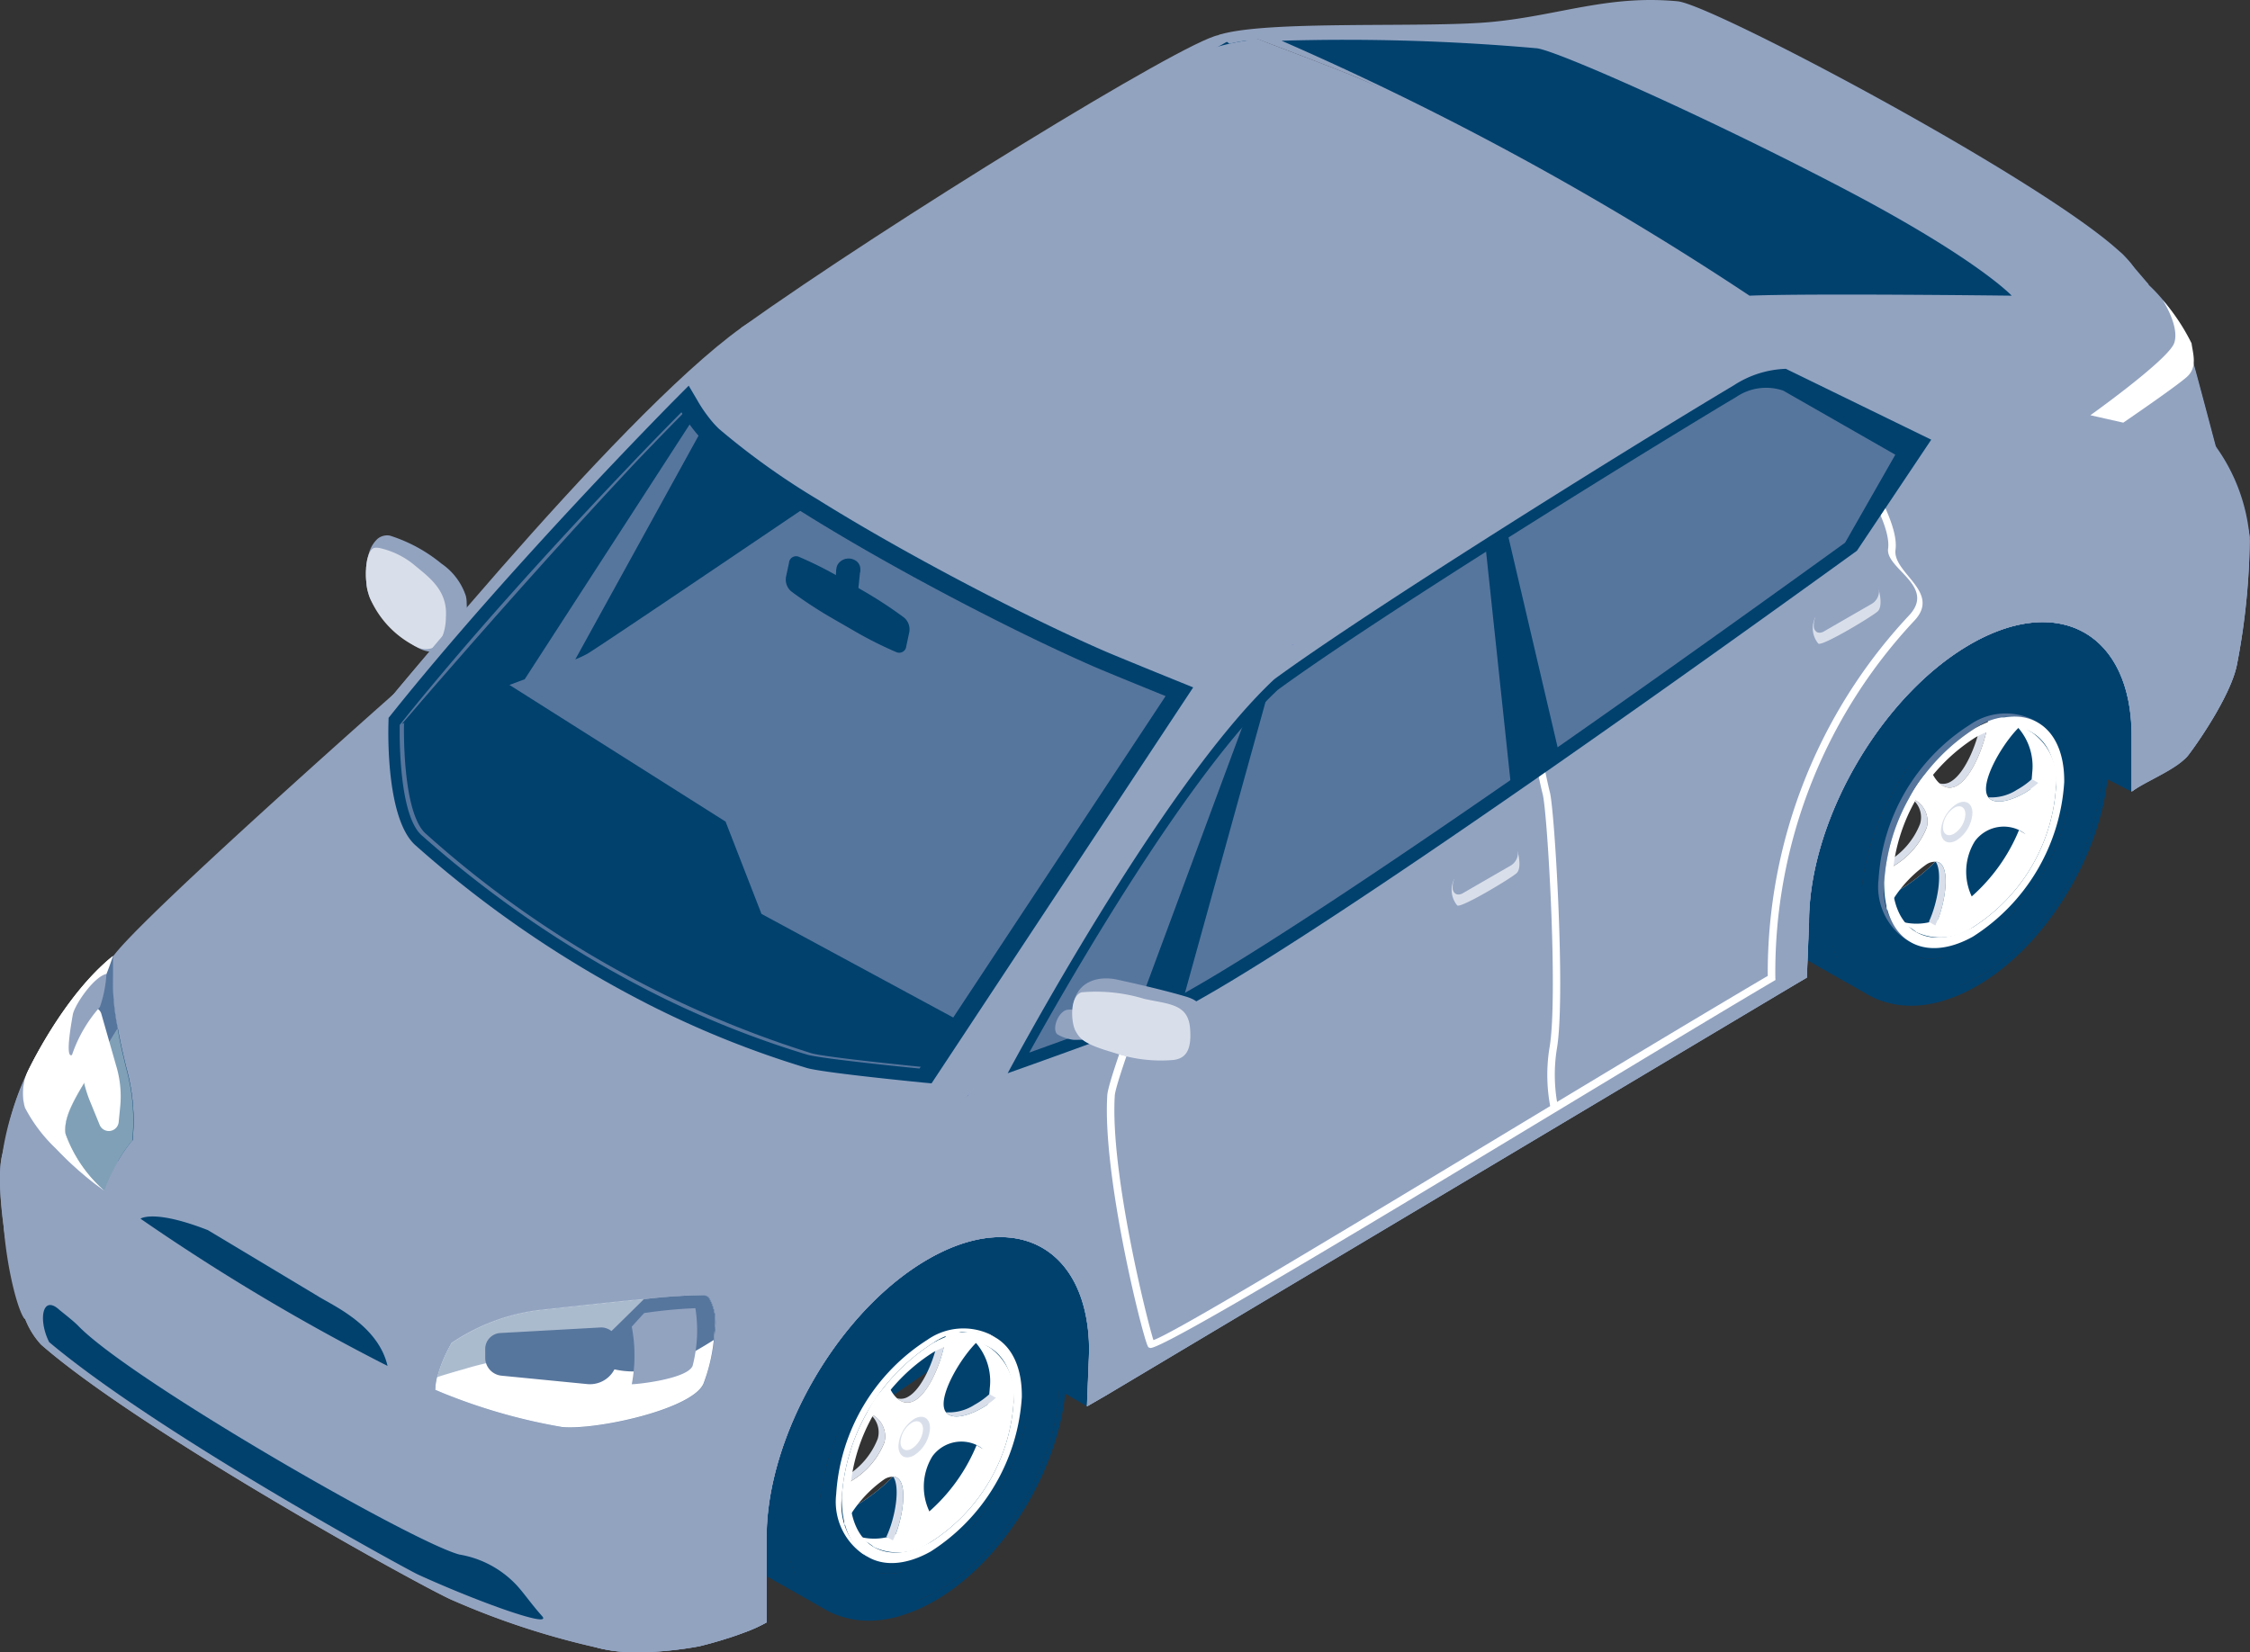 <svg xmlns="http://www.w3.org/2000/svg" xmlns:xlink="http://www.w3.org/1999/xlink" width="133.873" height="98.331" viewBox="0 0 133.873 98.331"><rect x="0" y="0" width="133.873" height="98.331" fill="#333333" stroke="none"/><defs><linearGradient id="a" x1="11426.17" y1="0.549" x2="11426.118" y2="0.411" gradientUnits="objectBoundingBox"><stop offset="0" stop-color="#235580"/><stop offset="0.189" stop-color="#235580"/><stop offset="0.236" stop-color="#235580"/><stop offset="0.527" stop-color="#235580"/><stop offset="0.873" stop-color="#577697"/><stop offset="0.882" stop-color="#577697"/></linearGradient><linearGradient id="b" x1="11165.618" y1="0.549" x2="11165.567" y2="0.411" xlink:href="#a"/></defs><g transform="translate(-1273.368 -4204.328)"><path d="M1400.194,4251.439l-9.455-4.825-14.275,12.392-38.423,29.018-6.744-3.944-18.864,12.937-1.182-50.921,90.663-18.154Z" fill="#00416e"/><path d="M1330.47,4282.9q-.418-.886-.838-1.772a6.307,6.307,0,0,1,.524,2.792,14.245,14.245,0,0,1-6.579,11.133l1.637-.067a12.364,12.364,0,0,0,5.71-9.664A5.471,5.471,0,0,0,1330.47,4282.9Z" fill="#00416e"/><path d="M1325.23,4293.9a10.327,10.327,0,0,0,4.769-8.071,3.365,3.365,0,0,0-1.389-3.157l.336.193a3.364,3.364,0,0,1,1.39,3.158,10.333,10.333,0,0,1-4.769,8.07,3.25,3.25,0,0,1-3.217.274l-.336-.193A3.245,3.245,0,0,0,1325.23,4293.9Z" fill="#00416e"/><path d="M1332.75,4280.941l-1.21-.694c1.349.774,2.171,2.461,2.136,4.854-.07,4.65-3.352,10.205-7.332,12.407l1.21.694c3.98-2.2,7.262-7.757,7.332-12.407C1334.922,4283.4,1334.1,4281.715,1332.75,4280.941Z" fill="#00416e"/><path d="M1318.933,4293.195c.013.225.037.524.067.747a7.015,7.015,0,0,0,.27,1.213,5.684,5.684,0,0,0,.311.779c.1.187.239.432.351.611.058.093.148.208.214.295a4.508,4.508,0,0,0,.5.539c.077.067.177.159.259.219.144.1.343.238.495.331,1.272.73,3.013.648,4.944-.421,3.98-2.2,7.262-7.757,7.331-12.407.036-2.393-.786-4.08-2.135-4.854-.179-.093-.421-.21-.608-.287-.122-.05-.292-.1-.419-.135a4.488,4.488,0,0,0-.9-.145c-.189-.009-.442-.008-.631,0a4.14,4.14,0,0,0-.419.041c-.248.039-.575.11-.818.171a4.422,4.422,0,0,0-.484.154c-.148.058-.347.129-.491.194-.229.1-.531.251-.752.372a11.077,11.077,0,0,0-1.168.755c-.159.122-.372.285-.526.414-.172.144-.4.339-.562.5-.3.3-.7.706-.983,1.019-.154.168-.341.408-.486.584-.271.33-.734.992-.867,1.206-.118.19-.279.441-.393.633s-.255.455-.364.65-.235.464-.335.664c0,0-.291.589-.576,1.363-.149.4-.319.954-.431,1.37a13.081,13.081,0,0,0-.291,1.432,11.008,11.008,0,0,0-.113,1.4C1318.922,4292.781,1318.923,4293.018,1318.933,4293.195Zm2.028-1.984a10.332,10.332,0,0,1,4.769-8.071c2.589-1.432,4.651-.141,4.606,2.884a10.333,10.333,0,0,1-4.769,8.07h0C1322.978,4295.526,1320.916,4294.235,1320.961,4291.211Z" fill="#00416e"/><path d="M1328.42,4295.73a10.326,10.326,0,0,0,4.769-8.07,3.364,3.364,0,0,0-1.389-3.157l.347.2a3.365,3.365,0,0,1,1.389,3.157,10.328,10.328,0,0,1-4.769,8.071h0a3.249,3.249,0,0,1-3.216.274l-.347-.2A3.247,3.247,0,0,0,1328.42,4295.73Z" fill="#00416e"/><path d="M1323.086,4292.24l.052-.263a9.418,9.418,0,0,0-.183,1.678c-.056,3.77,2.513,5.379,5.74,3.594h0a12.871,12.871,0,0,0,5.943-10.059c.057-3.769-2.513-5.378-5.74-3.593a9.16,9.16,0,0,0-1.616,1.155l.2-.178a9.743,9.743,0,0,1,1.715-1.226c3.424-1.894,6.151-.187,6.091,3.813a13.66,13.66,0,0,1-6.307,10.674c-3.424,1.894-6.151.187-6.091-3.813A9.934,9.934,0,0,1,1323.086,4292.24Z" fill="#00416e"/><path d="M1322.955,4293.655a12.868,12.868,0,0,1,5.944-10.058c3.226-1.785,5.8-.176,5.739,3.593a12.871,12.871,0,0,1-5.943,10.059C1325.468,4299.034,1322.9,4297.425,1322.955,4293.655Zm5.749,2.983a11.724,11.724,0,0,0,5.412-9.159c.051-3.432-2.289-4.9-5.227-3.271a11.722,11.722,0,0,0-5.412,9.158c-.051,3.433,2.289,4.9,5.227,3.272Z" fill="#00416e"/><path d="M1322.627,4294.334c-.063,4.266,2.845,6.086,6.495,4.066a14.561,14.561,0,0,0,6.726-11.382c.064-4.266-2.844-6.087-6.495-4.066a10.353,10.353,0,0,0-1.841,1.318.375.375,0,0,1-.007.271.375.375,0,0,0,.007-.271,15.443,15.443,0,0,0-4.674,8.148.5.5,0,0,0,.174-.08.5.5,0,0,1-.174.08A10.716,10.716,0,0,0,1322.627,4294.334Zm.265-.312a10.022,10.022,0,0,1,.2-1.8h0c.075-.336.178-.784.278-1.113.056-.186.136-.433.2-.617s.159-.422.228-.6a15.194,15.194,0,0,1,.9-1.833c.2-.347.49-.8.718-1.133.2-.288.488-.657.707-.93a12.018,12.018,0,0,1,.843-.929c.147-.152.356-.342.513-.483h0a9.752,9.752,0,0,1,1.727-1.237c3.424-1.894,6.151-.187,6.091,3.813a13.66,13.66,0,0,1-6.307,10.674C1325.559,4299.729,1322.832,4298.022,1322.892,4294.022Z" fill="#00416e"/><path d="M1315.509,4292.021c.079-5.28,3.806-11.586,8.324-14.086,2.2-1.218,4.183-1.308,5.629-.47l4.535,2.629c-1.443-.837-3.422-.747-5.618.468-4.509,2.5-8.227,8.789-8.306,14.057a8.073,8.073,0,0,0,.612,3.417,7.843,7.843,0,0,0,2.862-.983l4.547,2.588c-2.18,1.207-4.146,1.3-5.586.487l-4.559-2.587C1316.408,4296.666,1315.468,4294.747,1315.509,4292.021Z" fill="#00416e"/><path d="M1322.079,4294.637c.069-4.62,3.33-10.138,7.284-12.326s7.1-.216,7.034,4.4-3.33,10.139-7.284,12.327S1322.01,4299.257,1322.079,4294.637Zm7.057,2.845a12.832,12.832,0,0,0,5.927-10.029c.056-3.759-2.506-5.364-5.723-3.583a12.829,12.829,0,0,0-5.927,10.029c-.056,3.759,2.506,5.363,5.723,3.583Z" fill="#00416e"/><path d="M1328.8,4299.708c.182-.108.429-.246.607-.361.219-.142.505-.339.716-.494a15.1,15.1,0,0,0,1.171-.974,16.022,16.022,0,0,0,1.169-1.207c.491-.559.839-1.036,1.048-1.321.076-.1.478-.661.923-1.413.285-.483.551-.982.79-1.484a17.207,17.207,0,0,0,1.136-3.086,14.779,14.779,0,0,0,.319-1.553,12.1,12.1,0,0,0,.135-1.527,10.453,10.453,0,0,0-.058-1.442c-.025-.231-.076-.538-.12-.767-.03-.162-.087-.375-.128-.535a7.7,7.7,0,0,0-.248-.74c-.05-.133-.133-.3-.191-.432a4.3,4.3,0,0,0-.4-.7c-.146-.2-.351-.463-.513-.652-.084-.1-.212-.215-.306-.3a3.412,3.412,0,0,0-.3-.251c-.16-.118-.38-.266-.549-.371-1.443-.837-3.422-.747-5.619.468-4.509,2.5-8.227,8.789-8.306,14.057-.041,2.722.9,4.637,2.436,5.509.1.053.238.129.343.177.132.06.31.133.446.182a6.673,6.673,0,0,0,.768.2,4.613,4.613,0,0,0,.64.077,6.456,6.456,0,0,0,.721,0c.144-.01.336-.024.479-.048a8.054,8.054,0,0,0,.931-.194c.336-.106.782-.261,1.108-.4.263-.109.6-.287.851-.421a.727.727,0,0,0,.317-.667c-3.954,2.188-7.1.216-7.034-4.4s3.33-10.138,7.284-12.326,7.1-.216,7.034,4.4-3.33,10.139-7.284,12.327A.727.727,0,0,1,1328.8,4299.708Z" fill="#00416e"/><path d="M1333.631,4279.884l-.144-.083.042.021.3.172-.194-.11Zm-3.9-2.258.194.11-.3-.171-.042-.022.144.083Zm2.81,1.627c-.137-.077-.333-.156-.476-.222l.769.445.389.189.086.034-.768-.446Zm.758.456-.389-.189-.1,0,.144.084.4.173.095.018-.144-.083Zm-1.086-.647-.391-.226-.034-.02.075.052.35.194Zm.246.144-.032-.019-.127-.074-.421-.232c.032.03.074.071.1.1.143.066.338.146.476.222Zm-2.454-1.423-.381-.2-.1-.019.769.445c.146.058.333.156.476.223l-.768-.445Zm-.6-.332-.389-.189-.1,0,.144.083.4.174.095.018-.144-.083Zm2.189,1.252.035.019-.391-.226-.078-.036c.13.072.305.169.434.243Zm-.539-.3.1.042-.127-.073-.179-.1c-.143-.067-.33-.165-.477-.222.207.1.479.254.687.356Zm.818.557a3.571,3.571,0,0,0-.521-.135l.769.445.411.145.109-.009-.768-.446Zm.735.5-.411-.145-.124.042.144.083.418.129.117-.025-.144-.084Zm-1-.738a3.044,3.044,0,0,0-.487-.2c.018.025.039.059.056.085.167.066.386.164.551.234a.862.862,0,0,0-.12-.115Zm.135.133a2.393,2.393,0,0,0-.553-.23c.024.046.055.108.077.155.158.031.365.094.521.135l-.045-.06Zm-2.41-1.364-.4-.161-.118.025.769.445c.158.031.365.1.521.136l-.769-.445Zm-.624-.289-.411-.145-.125.041.144.084.419.129.117-.026-.144-.083Zm2.7,1.406c-.285-.155-.3-.165-.794-.414-.043,0-.1,0-.146,0,.137.062.317.147.453.21s.341.143.487.2Zm-.9-.466-.341-.164c-.153-.05-.364-.1-.521-.135.215.089.5.211.714.3.044,0,.1,0,.148,0Zm.627.648a2.522,2.522,0,0,0-.561-.046l.768.446.431.1.13-.054-.768-.446Zm.715.544-.431-.1-.144.087.144.084.438.083.137-.071-.144-.083Zm-.932-.878c-.156-.045-.371-.082-.53-.116.013.036.028.084.04.12.175.048.406.121.58.173a1.285,1.285,0,0,0-.09-.177Zm.1.2c-.173-.055-.407-.119-.581-.169.017.063.037.147.052.21.169,0,.394.031.562.045l-.033-.086Zm-2.421-1.34-.425-.116-.137.07.315.183.454.263c.169,0,.393.032.561.046l-.314-.183-.454-.263Zm-.645-.244-.432-.1-.144.087.144.084.439.083.137-.07-.144-.084Zm2.771,1.267c-.3-.133-.327-.146-.825-.352-.054.015-.123.042-.175.061l.469.176c.161.024.371.08.531.115Zm-.936-.4-.353-.137c-.167-.024-.393-.032-.562-.045.222.072.518.172.739.248.051-.022.123-.046.176-.066Zm.56.8a2.088,2.088,0,0,0-.6.047l.769.446.449.053.148-.1-.769-.446Zm.7.59-.449-.053-.161.134.144.084.455.036.155-.117-.144-.084Zm-.871-1.021c-.17-.018-.4-.018-.57-.025.008.046.018.109.025.155.182.029.424.077.606.11-.02-.093-.021-.1-.061-.24Zm.068.274c-.181-.036-.425-.074-.607-.1.01.08.022.186.03.266.179-.024.42-.033.6-.048l-.022-.113Zm-2.433-1.313-.443-.071-.155.117.769.446c.178-.024.419-.033.6-.047l-.315-.183-.454-.263Zm-.663-.2-.45-.053-.162.135.144.083.457.036.155-.117-.144-.084Zm2.832,1.124c-.308-.111-.328-.117-.854-.289-.061.035-.14.087-.2.125.145.04.339.1.484.139.171,0,.4.017.57.025Zm-.967-.325-.364-.111c-.181,0-.42.034-.6.048.229.056.534.133.761.192.06-.041.142-.091.2-.129Zm.5.954a1.839,1.839,0,0,0-.63.142l.769.445.465.006.165-.148-.769-.445Zm.68.637-.464,0-.177.182.145.084.47-.013.17-.164-.144-.084Zm-.817-1.169c-.182.011-.424.048-.6.068,0,.058.008.135.012.193.189.009.44.031.629.045-.011-.117-.012-.128-.036-.306Zm.04.349c-.189-.017-.441-.029-.631-.041.005.1.009.227.012.324.187-.051.442-.1.631-.143l-.012-.14Zm-2.443-1.288-.46-.023-.171.165.77.446c.186-.052.441-.1.63-.143l-.769-.445Zm-.681-.15-.465-.006-.177.183.145.083.471-.012.171-.165-.145-.083Zm2.888.975c-.317-.087-.338-.092-.879-.224-.069.055-.157.133-.224.19.15.03.348.072.5.1.18-.03.424-.048.6-.069Zm-1-.251-.374-.083c-.191.034-.442.1-.631.143.234.039.546.093.78.135.066-.06.157-.137.225-.195Zm.447,1.113c-.2.064-.46.168-.657.24l.769.446.479-.044.179-.2-.77-.446Zm.667.686-.478.044-.19.232.145.084.484-.062.183-.214-.144-.084Zm-.77-1.321c-.193.041-.446.115-.637.165,0,.069,0,.161,0,.23.2-.011.455-.016.65-.022,0-.142,0-.155-.014-.373Zm.015.425c-.195,0-.456.018-.651.027,0,.115,0,.268,0,.383.194-.08.461-.169.659-.241l0-.169Zm-2.453-1.26-.474.026-.184.214.769.445c.195-.08.461-.168.659-.24l-.77-.445Zm-.695-.1-.479.044-.189.233.144.083.484-.062.185-.215-.145-.083Zm2.937.824c-.326-.063-.347-.067-.9-.157-.075.075-.171.179-.244.257.153.018.356.045.509.064.189-.058.446-.115.637-.164Zm-1.021-.176-.383-.054c-.2.064-.462.169-.66.241.239.021.558.051.8.075.072-.08.172-.183.246-.262Zm.4,1.277c-.209.1-.478.239-.683.341l.77.445.491-.094.192-.246-.77-.446Zm.655.736-.491.1-.2.281.144.084.491-.112.2-.265-.144-.083Zm-.73-1.476c-.2.07-.465.184-.664.262,0,.081-.006.189-.009.27.2-.031.468-.064.668-.091,0-.167,0-.193.005-.441Zm-.006.5c-.2.024-.468.066-.669.1-.005.133-.012.311-.018.444.2-.11.478-.239.683-.342l0-.2Zm-2.461-1.232-.487.076-.2.266.769.445c.2-.11.479-.239.684-.342l-.77-.445Zm-.707-.051-.492.1-.2.281.145.084.491-.112.2-.265-.144-.083Zm2.978.667c-.333-.038-.355-.04-.921-.088-.08.1-.184.228-.262.326.156.006.363.017.519.025.2-.087.465-.184.664-.263Zm-1.043-.1-.391-.025c-.209.094-.478.239-.683.342.243,0,.568.007.811.013.077-.1.184-.231.263-.33Zm.364,1.444c-.209.122-.476.3-.68.43l.77.445.486-.137.194-.293-.316-.182-.454-.263Zm.652.782-.486.137-.186.32.145.084.481-.15.191-.308-.145-.083Zm-.705-1.63c-.209.1-.48.254-.685.363,0,.092-.009.215-.013.307.2-.051.474-.112.677-.159.009-.194.01-.218.021-.511Zm-.024.582c-.2.045-.473.113-.676.162,0,.148-.009.347-.012.5.2-.136.475-.3.679-.431l.009-.227Zm-2.467-1.2-.489.123-.191.308.77.445c.2-.136.476-.3.681-.431l-.771-.445Zm-.709,0-.487.138-.187.321.145.083.481-.15.192-.308-.144-.084Zm3,.513c-.339-.012-.373-.013-.937-.018-.084.117-.19.275-.271.394.157-.005.366-.009.522-.012.2-.117.48-.255.686-.364Zm-1.061-.017-.4,0c-.208.122-.476.3-.68.431.241-.013.564-.028.806-.039.078-.12.188-.278.27-.4Zm.37,1.591c-.2.145-.461.353-.658.5l.77.445.474-.173.184-.331-.77-.445Zm.662.82-.473.173-.174.355.144.084.469-.185.179-.344-.145-.083Zm-.728-1.758c-.207.128-.473.314-.675.448,0,.1,0,.235,0,.336.2-.067.464-.149.663-.212,0-.21,0-.21.015-.572Zm-.017.65c-.2.061-.463.15-.661.215,0,.162,0,.378,0,.54.192-.157.459-.353.657-.5l0-.251Zm-2.462-1.181-.479.161-.179.344.315.182.455.263c.193-.158.461-.354.659-.5l-.771-.445Zm-.7.034-.474.173-.175.356.145.083.469-.185.179-.344-.144-.083Zm2.983.384c-.337.011-.36.012-.932.043-.079.132-.18.312-.257.446l.513-.041c.2-.141.473-.314.676-.448Zm-1.055.05-.39.028c-.2.145-.461.353-.658.5.238-.026.555-.059.793-.082.074-.136.178-.315.255-.45Zm.408,1.715c-.194.166-.442.4-.632.571l.771.444.46-.206.172-.365-.771-.444Zm.676.854-.46.205-.16.387.145.083.454-.216.166-.376-.145-.083Zm-.766-1.869c-.2.15-.457.364-.653.52,0,.109.005.254.007.363.193-.081.452-.183.646-.26,0-.228,0-.228,0-.623Zm0,.707c-.195.076-.452.183-.645.263,0,.174.012.406.018.58.184-.177.441-.4.63-.572l0-.271Zm-2.456-1.16-.467.195-.166.377.771.444c.185-.177.443-.4.632-.572l-.77-.444Zm-.688.068-.461.206-.16.387.145.084.455-.218.165-.376-.144-.083Zm2.946.271c-.332.03-.365.034-.917.1-.074.147-.168.345-.239.494l.5-.068c.191-.162.456-.365.652-.521Zm-1.037.109-.383.048c-.194.166-.442.4-.631.572.232-.038.543-.087.776-.123.069-.15.166-.348.238-.5Zm.453,1.825c-.185.185-.421.441-.6.631l.771.444.445-.235.156-.4-.316-.182-.455-.262Zm.691.884-.444.235-.143.414.144.084.439-.245.149-.405-.145-.083Zm-.811-1.969c-.193.171-.438.41-.626.586.006.116.013.271.019.387.186-.094.438-.213.626-.3-.009-.245-.009-.253-.019-.67Zm.022.76c-.188.089-.437.213-.624.305.01.185.025.431.037.615.175-.193.419-.441.6-.63l-.012-.29Zm-2.449-1.142-.451.226-.15.405.316.182.455.262c.176-.193.421-.442.6-.631l-.771-.444Zm-.672.1-.446.235-.143.415.145.083.438-.245.15-.405-.144-.083Zm2.9.17c-.325.047-.358.052-.9.141-.068.16-.154.376-.219.537l.492-.092c.183-.181.437-.41.625-.586Zm-1.016.161-.375.067c-.185.185-.42.442-.6.631.227-.049.53-.112.757-.158.064-.163.153-.378.218-.54Zm.5,1.924c-.174.2-.4.478-.565.682l.316.182.456.262.427-.26.138-.422-.772-.444Zm.71.91-.427.26-.124.439.145.083.419-.269.132-.43-.145-.083Zm-.863-2.057c-.183.189-.416.451-.594.644.009.122.022.285.032.408.179-.1.422-.239.6-.341-.017-.259-.017-.259-.041-.711Zm.047.806c-.181.1-.421.24-.6.343.017.194.04.452.059.646.164-.209.395-.478.564-.683l-.022-.306Zm-2.441-1.125-.434.252-.132.431.316.182.456.262c.165-.209.4-.478.565-.683l-.771-.444Zm-.655.125-.427.261-.125.439.145.083.42-.269.132-.431-.145-.083Zm2.852.081c-.318.062-.339.067-.876.182-.062.172-.138.4-.2.575l.48-.113c.173-.2.415-.451.593-.644Zm-.991.207-.366.084c-.174.2-.4.478-.565.683.221-.058.515-.133.736-.189.056-.174.136-.4.2-.578Zm.563,2.011c-.162.214-.368.509-.525.727l.772.443.406-.282.119-.444-.772-.444Zm.73.932-.407.282-.1.459.145.083.4-.289.112-.452-.145-.083Zm-.923-2.133c-.172.205-.39.486-.557.695.014.127.033.3.047.425.171-.114.4-.262.577-.374-.027-.271-.03-.316-.067-.746Zm.077.846c-.174.111-.4.263-.576.376.024.2.058.47.084.671.152-.221.367-.509.525-.727l-.033-.32Zm-2.432-1.11-.414.275-.112.452.316.182.456.262c.153-.222.368-.509.526-.727l-.316-.182-.456-.262Zm-.636.148-.407.283-.1.459.144.083.4-.29.111-.452-.145-.083Zm2.8,0c-.31.076-.34.084-.852.218-.053.182-.119.426-.17.608l.464-.132c.163-.212.39-.486.558-.694Zm-.963.248-.355.1c-.162.214-.368.509-.525.727.213-.065.5-.151.711-.214.048-.184.118-.428.169-.611Zm.63,2.084c-.149.226-.337.535-.481.764l.772.443.384-.3.1-.464-.772-.443Zm.752.951-.385.3-.08.475.145.083.375-.306.089-.469-.144-.083Zm-.989-2.2c-.16.218-.362.516-.516.737.018.132.044.308.063.441.163-.123.383-.282.548-.4-.037-.282-.04-.31-.095-.776Zm.109.88c-.166.119-.383.282-.547.4.032.207.077.484.111.692.139-.232.337-.535.481-.764l-.045-.332Zm-2.421-1.1-.393.295-.089.47.772.443c.139-.233.337-.535.482-.765l-.316-.181-.456-.262Zm-.614.168-.385.3-.081.476.145.083.376-.306.089-.47-.144-.083Zm2.729-.063c-.3.087-.3.087-.823.249-.045.19-.1.444-.141.635.134-.045.313-.1.448-.147.15-.225.361-.516.516-.737Zm-.931.282-.342.11c-.149.226-.337.535-.481.765.2-.072.478-.166.684-.237.039-.191.1-.446.139-.638Zm.7,2.145c-.136.236-.3.556-.434.794l.773.443.359-.315.074-.479-.316-.181-.456-.262Zm.775.966-.36.315-.055.487.145.083.351-.318.064-.484-.145-.083Zm-1.061-2.249c-.146.228-.33.541-.472.772.024.137.057.318.082.454.153-.129.361-.3.516-.425-.048-.291-.057-.349-.126-.8Zm.143.909c-.155.126-.359.3-.513.425.041.213.1.5.14.71.125-.241.3-.556.433-.794l-.06-.341Zm-2.407-1.088-.369.31-.065.484.772.443c.125-.241.3-.556.434-.794l-.316-.182-.456-.261Zm-.591.183-.36.315-.055.489.145.083.35-.32.065-.484-.145-.083Zm2.658-.117c-.288.1-.316.107-.792.274-.035.2-.077.461-.11.659l.431-.161c.136-.234.33-.54.471-.772Zm-.9.312-.328.119c-.135.235-.3.556-.433.794l.654-.254c.03-.2.074-.461.107-.659Zm.786,2.193c-.119.242-.266.571-.38.816l.772.442.333-.325.048-.491-.773-.442Zm.8.977-.333.325-.028.5.145.083.323-.329.038-.494-.145-.083Zm-1.141-2.289c-.132.237-.295.559-.422.8.03.139.071.325.1.463.143-.134.337-.31.482-.442-.061-.3-.069-.337-.161-.82Zm.183.93c-.145.131-.335.309-.478.442.05.218.119.507.172.724.108-.248.266-.573.38-.818l-.074-.348Zm-2.394-1.08-.344.323-.037.494.772.443c.109-.248.267-.572.381-.817l-.316-.181-.456-.262Zm-.565.2-.334.325-.028.5.145.083.324-.33.038-.494-.145-.083Zm2.579-.159c-.276.1-.294.111-.758.293-.025.2-.052.474-.074.677l.41-.171c.121-.242.295-.559.422-.8Zm-.857.334-.313.126c-.12.243-.267.573-.381.818.186-.081.435-.188.623-.268.018-.2.049-.473.071-.676Zm.875,2.229c-.1.247-.227.581-.324.831l.317.18.456.261.3-.331.019-.5-.772-.442Zm.83.984-.3.332,0,.5.145.083.294-.335.009-.5-.145-.083Zm-1.227-2.318c-.116.243-.258.574-.369.82.037.141.087.329.124.47.131-.138.309-.318.442-.454-.075-.3-.081-.333-.2-.836Zm.225.947c-.134.135-.308.318-.44.454.061.22.144.513.207.732.091-.252.227-.583.324-.833l-.091-.353Zm-2.379-1.073-.315.33-.009.5.772.441c.092-.251.227-.582.324-.831l-.772-.442Zm-.537.2-.3.333,0,.5.145.083.294-.335.009-.5-.145-.083Zm2.494-.19c-.263.111-.281.118-.722.31-.013.206-.025.481-.035.688.116-.054.272-.124.388-.177.1-.249.258-.575.369-.821Zm-.816.352-.3.131c-.1.248-.226.583-.323.833.176-.084.411-.194.588-.277.007-.206.022-.481.032-.687Zm.972,2.252c-.085.249-.184.587-.263.838l.773.442.273-.335-.011-.5-.772-.442Zm.86.989-.273.335.034.5.145.082.261-.336-.022-.5-.145-.082Zm-1.32-2.336c-.1.247-.218.583-.31.833.043.142.1.332.146.474.119-.14.281-.323.4-.461-.09-.307-.095-.327-.238-.846Zm.271.957c-.121.137-.279.323-.4.462.073.22.171.514.245.735.072-.254.183-.588.262-.84l-.108-.357Zm-2.363-1.069-.285.335.022.5.773.441c.073-.254.184-.587.263-.839l-.773-.442Zm-.506.209-.274.335.034.506.145.083.262-.337-.023-.5-.144-.082Zm2.4-.21c-.249.115-.249.115-.682.32,0,.209,0,.486.007.694l.365-.18c.087-.253.217-.584.31-.834Zm-.77.363-.279.135c-.085.25-.184.588-.263.84l.551-.281c-.005-.208-.007-.486-.009-.694Zm1.075,2.263c-.066.25-.138.588-.2.84l.773.441.24-.336-.044-.5-.316-.18-.456-.261Zm.893.989-.241.336.069.5.145.082.227-.333-.056-.5-.144-.083Zm-1.421-2.342c-.08.25-.173.588-.247.84.05.142.12.332.172.474.1-.141.249-.325.357-.463-.106-.308-.112-.328-.282-.851Zm.321.963c-.108.137-.248.324-.354.463.084.221.2.514.285.734.052-.253.137-.588.2-.84l-.127-.357Zm-2.346-1.067-.252.336.056.5.772.441c.053-.254.138-.589.2-.841l-.773-.441Zm-.473.209-.241.336.068.5.145.083.228-.334-.056-.5-.144-.083Zm2.3-.217c-.233.117-.272.136-.638.325.013.209.035.487.051.7l.34-.182c.068-.253.173-.588.247-.839Zm-.72.368-.261.136c-.065.25-.137.588-.2.84l.51-.28c-.019-.209-.038-.487-.053-.7Zm1.185,2.262c-.045.249-.089.583-.127.833l.773.44.205-.331-.078-.5-.773-.441Zm.928.986-.205.331.1.5.144.083.192-.328-.091-.5-.145-.082Zm-1.527-2.336c-.061.249-.127.586-.181.837.059.142.139.331.2.472.091-.139.216-.322.31-.46-.123-.306-.13-.327-.328-.849Zm.373.961c-.094.136-.215.322-.307.46.1.219.229.51.328.729.031-.251.088-.583.126-.833l-.147-.356Zm-2.327-1.067-.217.333.091.5.773.44c.03-.251.088-.583.126-.833l-.773-.441Zm-.439.207-.2.332.1.5.145.082.191-.328-.091-.5-.145-.082Zm2.2-.214c-.217.117-.252.137-.592.325.026.208.068.485.1.693l.313-.18c.047-.253.126-.587.181-.838Zm-.668.368-.241.135c-.045.248-.088.583-.126.833.14-.084.327-.194.468-.276-.034-.207-.071-.485-.1-.692Zm1.3,2.248c-.023.245-.036.573-.051.818l.773.44.166-.323-.115-.494-.773-.441Zm.965.979-.167.323.143.485.145.083.153-.317-.129-.492-.145-.082Zm-1.64-2.319c-.04.248-.077.58-.11.829.067.141.159.327.228.467.075-.137.181-.317.259-.452-.14-.3-.149-.324-.377-.844Zm.429.955c-.079.134-.179.315-.256.451.111.216.26.5.374.719.007-.245.035-.572.051-.816l-.169-.354Zm-2.306-1.069-.181.326.129.493.773.44c.007-.246.036-.573.052-.819l-.773-.44Zm-.4.2-.167.324.143.486.145.083.152-.318-.129-.493-.144-.082Zm2.082-.2c-.2.115-.219.127-.542.319.041.206.1.48.148.685l.284-.175c.025-.25.077-.58.11-.829Zm-.612.361-.22.133c-.023.244-.036.572-.051.817l.422-.266c-.048-.205-.106-.479-.151-.684Zm1.428,2.222c0,.233.018.543.026.775l.773.44.128-.3-.154-.479-.773-.44Zm1,.962-.127.3.181.452.145.083.114-.285-.168-.464-.145-.083Zm-1.76-2.283c-.019.243-.024.569-.034.813.076.137.18.318.258.454.06-.131.144-.3.206-.435-.16-.3-.165-.309-.43-.832Zm.489.941c-.063.129-.142.3-.2.433.124.207.293.483.421.688-.017-.231-.019-.541-.027-.773l-.191-.348Zm-2.285-1.073-.142.311.168.465.773.44c-.016-.232-.018-.543-.026-.776l-.773-.44Zm-.363.184-.128.3.182.453.145.082.114-.285-.168-.465-.145-.083Zm1.962-.164c-.181.112-.21.13-.49.308.057.2.141.468.2.668l.254-.163c0-.244.024-.569.035-.813Zm-.553.348-.2.127c0,.233.018.542.027.774l.374-.236c-.065-.2-.144-.465-.205-.665Zm1.558,2.148c.022.213.071.495.1.707l.773.439.09-.262-.192-.444-.773-.44Zm1.042.928-.09.262.218.418.145.082.077-.249-.205-.431-.145-.082Zm-1.882-2.191c0,.229.03.532.043.76.086.129.2.3.288.428.044-.118.107-.273.153-.389-.18-.286-.192-.306-.484-.8Zm.55.9c-.046.115-.1.27-.149.386.138.2.325.454.466.647-.04-.21-.072-.493-.1-.705l-.214-.328Zm-2.262-1.091-.1.277.206.431.772.439c-.039-.21-.071-.5-.1-.707l-.772-.44Zm-.326.151-.09.263.218.418.145.082.078-.25-.206-.431-.145-.082Zm1.84-.074c-.164.1-.164.1-.434.275.072.188.177.435.254.622l.224-.137c-.021-.227-.03-.532-.044-.76Zm-.49.31-.174.107c.023.213.072.494.1.706.1-.058.231-.136.329-.195-.081-.184-.181-.433-.258-.618Zm1.684,2.033c.043.193.121.445.173.636l.773.439.055-.227-.229-.409-.772-.439Zm1.078.892-.056.226.253.382.145.082.043-.213-.241-.4-.144-.082Zm-2-2.081c.027.209.083.484.119.691.094.121.221.281.316.4.028-.1.071-.239.1-.342-.2-.268-.212-.286-.537-.75Zm.61.847c-.031.1-.07.237-.1.338.151.183.355.424.509.6-.061-.188-.122-.444-.174-.634l-.236-.308Zm-2.242-1.109-.067.241.241.4.772.439c-.06-.189-.121-.446-.173-.637l-.773-.439Zm-.289.115-.055.228.253.382.145.082.043-.214-.241-.4-.145-.083Zm1.724.035c-.144.088-.149.09-.382.227.088.174.213.4.305.574l.2-.11c-.045-.205-.083-.483-.119-.691Zm-.431.255-.152.088c.044.192.121.444.174.634l.286-.152c-.1-.169-.216-.4-.308-.57Zm1.8,1.915c.063.172.167.393.24.562l.772.439.022-.19-.262-.372-.316-.179-.456-.26Zm1.111.854-.022.19.285.344.145.083.011-.177-.274-.357-.145-.083Zm-2.107-1.966c.048.188.132.434.189.62.1.112.239.26.342.371.014-.087.039-.2.055-.291-.217-.25-.231-.267-.586-.7Zm.666.79c-.018.087-.037.2-.052.289.163.169.382.392.548.558-.081-.164-.168-.392-.24-.561l-.256-.286Zm-2.222-1.127-.034.2.274.359.772.438c-.08-.164-.168-.393-.24-.561l-.772-.439Zm-.256.077-.022.191.286.345.145.082.01-.177-.274-.358-.145-.083Zm1.615.148c-.126.069-.134.073-.333.178.1.159.246.366.352.523l.17-.081c-.066-.183-.133-.434-.189-.62Zm-.375.2-.132.066c.064.172.168.393.241.561l.246-.106c-.11-.154-.249-.364-.355-.521Zm1.914,1.791c.082.151.211.34.3.486l.773.438-.009-.151-.294-.334-.772-.439Zm1.143.816.009.152.315.305.145.082-.02-.137-.3-.32-.145-.082Zm-2.21-1.848c.068.167.178.382.255.545.109.1.257.24.367.343,0-.072.008-.168.011-.24-.233-.231-.256-.254-.633-.648Zm.719.732c-.005.071-.006.165-.008.236.174.155.409.36.586.512-.1-.14-.212-.339-.3-.485l-.275-.263Zm-2.2-1.149,0,.166.305.32.316.18.457.259c-.1-.14-.213-.34-.3-.486l-.773-.439Zm-.223.041.009.152.315.306.145.082-.02-.138-.3-.32-.145-.082Zm1.511.264c-.108.051-.118.055-.286.126.116.144.277.33.4.471l.144-.052c-.085-.159-.179-.381-.255-.545Zm-.322.141-.113.043c.083.151.212.34.3.485.063-.017.146-.041.209-.06-.124-.138-.281-.327-.4-.468Zm2.018,1.663c.1.128.253.285.361.406l.317.18.456.259-.038-.112-.323-.295-.773-.438Zm1.173.776.037.112.344.266.145.082-.048-.1-.334-.28-.144-.082Zm-2.305-1.726c.086.146.221.328.316.469.117.1.274.219.391.312-.012-.055-.022-.13-.031-.186-.249-.211-.265-.226-.676-.595Zm.768.672c.007.055.022.127.033.182.185.141.433.326.621.464-.116-.115-.254-.284-.362-.406l-.292-.24Zm-2.187-1.17.028.127.334.28.772.438c-.116-.115-.253-.285-.361-.407l-.773-.438Zm-.193,0,.038.112.343.266.145.082-.048-.1-.334-.28-.144-.082Zm1.415.386c-.092.031-.1.032-.243.072.129.129.307.293.439.418l.121-.022c-.1-.135-.223-.328-.317-.468Zm-.273.08-.095.02c.1.129.253.285.362.407l.174-.013c-.135-.121-.309-.289-.441-.414Zm2.115,1.53c.118.106.291.228.416.326l.772.438-.065-.071-.35-.254-.773-.439Zm1.2.736.065.071.369.225.145.082-.074-.057-.36-.239-.145-.082Zm-2.393-1.6c.1.123.261.272.374.389.123.085.288.2.412.281-.024-.038-.049-.092-.07-.132-.263-.19-.28-.2-.716-.538Zm.813.608c.018.04.05.089.072.127.195.126.456.292.653.414-.131-.089-.291-.227-.416-.324l-.309-.217Zm-2.17-1.192.055.086.361.24.772.438c-.131-.09-.291-.228-.416-.326l-.772-.438Zm-.166-.039.065.071.37.225.145.082-.075-.057-.36-.239-.145-.082Zm1.326.511a1.673,1.673,0,0,1-.2.017c.141.112.334.254.478.362.029,0,.069.007.1.01-.12-.109-.262-.272-.374-.389Zm-.227.018-.079,0c.118.106.292.228.417.325.042.013.1.027.141.037-.147-.1-.336-.25-.479-.358Zm3.138,1.925-.161-.093-.456-.259-.316-.18.1.058.456.258.38.216Zm-1.34-.761-.089-.064c-.466-.291-.484-.3-.755-.482.128.092.294.223.428.307l.319.184.1.055Zm.428.243-.092-.054-.324-.192.076.053.34.193Zm-1.7-.965-.1-.057-.772-.439.034.021.836.475Zm.6.341.059.03c-.129-.092-.306-.206-.428-.306a.875.875,0,0,1-.163-.04l.436.261.1.055Zm-.184-.1-.369-.219-.063-.027.091.053.341.193Z" fill="#00416e"/><path d="M1324.117,4295.761q-.1-.344-.2-.688c-.087-.3-.182-.6-.255-.905a5.441,5.441,0,0,0,.925-.414,10.813,10.813,0,0,0,4.993-8.448,5.616,5.616,0,0,0-.115-1.231,6.689,6.689,0,0,0,1.016-.211c.184-.048.371-.091.558-.133l.226.131a2.387,2.387,0,0,1,.467.357l.528.306a3.457,3.457,0,0,1,1.42,3.223,10.7,10.7,0,0,1-4.939,8.359,3.39,3.39,0,0,1-3.381.292,2.333,2.333,0,0,0-1.068-.537Z" fill="#fff"/><path d="M1323.785,4294.125a5.569,5.569,0,0,0,.8-.371,10.813,10.813,0,0,0,4.993-8.448,5.606,5.606,0,0,0-.11-1.207,5.335,5.335,0,0,0,.842-.22c.185-.054.372-.1.561-.152a3.476,3.476,0,0,1,1.389,3.2,10.7,10.7,0,0,1-4.939,8.36,3.391,3.391,0,0,1-3.381.291c-.04-.023-.077-.05-.116-.075A12.96,12.96,0,0,1,1323.785,4294.125Z" fill="#00416e"/><path d="M1329.657,4288.379a2.8,2.8,0,0,0,1.692-.446,4.712,4.712,0,0,0,.891-.638l.391.226a4.681,4.681,0,0,1-.891.638C1330.921,4288.616,1330,4288.826,1329.657,4288.379Z" fill="#d9dfea"/><path d="M1327.4,4287.453c.825-.459,1.537-2.138,1.773-3.369a1.687,1.687,0,0,0,.412.114c-.213,1.238-.944,3.007-1.794,3.481a.848.848,0,0,1-1.046-.134A.833.833,0,0,0,1327.4,4287.453Z" fill="#d9dfea"/><path d="M1326.5,4296.009l-.391-.226c.518-1.1.84-2.935.406-3.573a.513.513,0,0,1,.12.018C1327.443,4292.459,1327.106,4294.737,1326.5,4296.009Z" fill="#d9dfea"/><path d="M1331.471,4290.334a.92.92,0,0,0-.085-.079,1.31,1.31,0,0,1,.476.305C1331.858,4290.569,1331.471,4290.334,1331.471,4290.334Z" fill="url(#a)"/><path d="M1323.594,4292.247a4.506,4.506,0,0,0,2-2.3,1.386,1.386,0,0,0-.528-1.508,1.446,1.446,0,0,1,.919,1.734,4.672,4.672,0,0,1-2.213,2.423c-.072.039-.142.076-.211.109C1323.579,4292.555,1323.589,4292.4,1323.594,4292.247Z" fill="#d9dfea"/><path d="M1323.649,4292.666l.125-.067a4.672,4.672,0,0,0,2.213-2.423,1.462,1.462,0,0,0-1.015-1.771,5.229,5.229,0,0,1,.484-.868,5.008,5.008,0,0,1,.755-.821c.3.775.887,1.349,1.579.963,1-.56,1.843-2.929,1.857-4.093a2.523,2.523,0,0,1,1.909.55c-.959.894-2.3,3.117-2,4.051.218.689,1.264.485,2.184-.028a4.681,4.681,0,0,0,.891-.638,9.524,9.524,0,0,1-.769,3.039,2.132,2.132,0,0,0-3.018.439,3.448,3.448,0,0,0,.045,3.68,7.85,7.85,0,0,1-.961.7l-.023.014-.038.022-.036.022-.017.01-.051.03-.014.007-.055.032-.056.03-.013.007-.051.028-.019.01-.032.016-.051.026-.01.005a5.042,5.042,0,0,1-.958.371c.6-1.272.94-3.55.135-3.781a.911.911,0,0,0-.67.148,7.374,7.374,0,0,0-2.356,2.747A15.853,15.853,0,0,1,1323.649,4292.666Z" fill="#fff"/><path d="M1327.776,4288.765a2.066,2.066,0,0,0-.952,1.612c-.007.6.407.856.926.567a2.07,2.07,0,0,0,.953-1.614c.007-.6-.407-.855-.927-.565Z" fill="#d9dfea"/><path d="M1327.627,4289c.369-.206.664-.026.659.4a1.47,1.47,0,0,1-.678,1.146c-.368.205-.663.025-.658-.4a1.463,1.463,0,0,1,.677-1.145Z" fill="#fff"/><path d="M1328.553,4284.06a3.729,3.729,0,0,1,3.718-.321l.333.194a3.727,3.727,0,0,0-3.718.321,11.765,11.765,0,0,0-5.432,9.193,3.8,3.8,0,0,0,1.562,3.544l-.333-.194a3.8,3.8,0,0,1-1.562-3.544A11.765,11.765,0,0,1,1328.553,4284.06Z" fill="#fff"/><path d="M1328.886,4284.254c2.958-1.649,5.322-.206,5.28,3.223a11.765,11.765,0,0,1-5.432,9.193c-2.958,1.649-5.322.205-5.28-3.223A11.765,11.765,0,0,1,1328.886,4284.254Zm-4.947,8.922c-.038,3.118,2.112,4.43,4.8,2.931a10.7,10.7,0,0,0,4.939-8.359c.039-3.118-2.111-4.43-4.8-2.931a10.7,10.7,0,0,0-4.94,8.359Z" fill="#fff"/><path d="M1392.49,4246.3l-.837-1.771a6.316,6.316,0,0,1,.524,2.791,14.247,14.247,0,0,1-6.579,11.133l1.637-.067a12.366,12.366,0,0,0,5.71-9.664A5.471,5.471,0,0,0,1392.49,4246.3Z" fill="#00416e"/><path d="M1387.251,4257.3a10.331,10.331,0,0,0,4.769-8.07,3.366,3.366,0,0,0-1.389-3.158l.336.193a3.366,3.366,0,0,1,1.389,3.158,10.326,10.326,0,0,1-4.769,8.07,3.247,3.247,0,0,1-3.216.274l-.337-.193A3.249,3.249,0,0,0,1387.251,4257.3Z" fill="#00416e"/><path d="M1394.771,4244.342l-1.21-.694c1.349.774,2.171,2.461,2.135,4.854-.069,4.65-3.352,10.205-7.331,12.407l1.21.694c3.98-2.2,7.262-7.757,7.331-12.407C1396.942,4246.8,1396.12,4245.116,1394.771,4244.342Z" fill="#00416e"/><path d="M1380.954,4256.6c.012.224.036.523.067.746a7.044,7.044,0,0,0,.269,1.213,5.707,5.707,0,0,0,.312.779c.1.188.238.432.35.611.058.093.148.208.215.3a4.5,4.5,0,0,0,.5.539c.076.067.177.159.259.219.144.1.342.238.494.332,1.273.729,3.013.647,4.945-.422,3.979-2.2,7.262-7.757,7.331-12.407.036-2.393-.786-4.08-2.135-4.854-.179-.093-.422-.21-.608-.287-.122-.05-.292-.1-.419-.135a4.537,4.537,0,0,0-.9-.145c-.189-.009-.441-.008-.631,0a4.165,4.165,0,0,0-.419.041c-.247.039-.574.11-.817.171a4.43,4.43,0,0,0-.485.154c-.147.058-.347.129-.491.194-.229.1-.531.251-.751.372a11.069,11.069,0,0,0-1.168.755c-.159.122-.372.285-.526.414-.173.144-.4.339-.562.5-.3.3-.7.706-.983,1.019-.154.168-.341.408-.486.585-.272.329-.734.992-.867,1.206-.118.189-.28.44-.393.632s-.255.455-.365.65-.234.465-.335.664c0,0-.29.589-.575,1.364-.149.4-.32.953-.431,1.369a13.141,13.141,0,0,0-.291,1.432,10.828,10.828,0,0,0-.113,1.4C1380.943,4256.182,1380.944,4256.419,1380.954,4256.6Zm2.028-1.985a10.327,10.327,0,0,1,4.769-8.071c2.588-1.432,4.65-.141,4.6,2.884a10.326,10.326,0,0,1-4.769,8.07h0C1385,4258.927,1382.937,4257.636,1382.982,4254.612Z" fill="#00416e"/><path d="M1390.44,4259.131a10.323,10.323,0,0,0,4.769-8.07,3.36,3.36,0,0,0-1.389-3.157l.348.2a3.365,3.365,0,0,1,1.389,3.157,10.332,10.332,0,0,1-4.769,8.071h0a3.247,3.247,0,0,1-3.216.274l-.348-.2A3.246,3.246,0,0,0,1390.44,4259.131Z" fill="#00416e"/><path d="M1385.107,4255.641l.052-.263a9.407,9.407,0,0,0-.183,1.678c-.057,3.77,2.513,5.379,5.739,3.594h0a12.876,12.876,0,0,0,5.944-10.059c.056-3.769-2.514-5.378-5.74-3.593a9.261,9.261,0,0,0-1.616,1.155l.2-.178a9.757,9.757,0,0,1,1.715-1.226c3.423-1.894,6.15-.187,6.09,3.813a13.655,13.655,0,0,1-6.307,10.674c-3.423,1.894-6.15.187-6.091-3.813A10.032,10.032,0,0,1,1385.107,4255.641Z" fill="#00416e"/><path d="M1384.976,4257.056a12.87,12.87,0,0,1,5.943-10.058c3.226-1.785,5.8-.176,5.74,3.593a12.876,12.876,0,0,1-5.944,10.059C1387.489,4262.435,1384.919,4260.826,1384.976,4257.056Zm5.748,2.983a11.717,11.717,0,0,0,5.412-9.159c.052-3.432-2.288-4.9-5.226-3.271a11.716,11.716,0,0,0-5.412,9.158c-.051,3.433,2.289,4.9,5.226,3.272Z" fill="#00416e"/><path d="M1384.648,4257.735c-.064,4.266,2.844,6.086,6.495,4.066a14.564,14.564,0,0,0,6.726-11.382c.064-4.266-2.844-6.086-6.495-4.066a10.324,10.324,0,0,0-1.842,1.318.369.369,0,0,1-.007.271.364.364,0,0,0,.007-.271,15.448,15.448,0,0,0-4.673,8.148.494.494,0,0,0,.173-.08.494.494,0,0,1-.173.08A10.627,10.627,0,0,0,1384.648,4257.735Zm.264-.312a10.025,10.025,0,0,1,.2-1.8h0c.075-.336.177-.784.277-1.113.057-.186.137-.433.2-.617s.159-.422.228-.6a15.211,15.211,0,0,1,.894-1.833c.2-.347.49-.8.719-1.133.2-.288.488-.657.706-.93a12.386,12.386,0,0,1,.844-.929c.146-.152.355-.342.513-.483h0a9.716,9.716,0,0,1,1.727-1.237c3.423-1.894,6.15-.187,6.09,3.813a13.655,13.655,0,0,1-6.307,10.674C1387.58,4263.13,1384.853,4261.423,1384.912,4257.423Z" fill="#00416e"/><path d="M1377.53,4255.422c.079-5.28,3.8-11.586,8.323-14.086,2.2-1.218,4.184-1.308,5.63-.47l4.534,2.629c-1.442-.837-3.421-.747-5.617.468-4.509,2.5-8.228,8.789-8.307,14.057a8.069,8.069,0,0,0,.613,3.417,7.846,7.846,0,0,0,2.862-.983l4.547,2.588c-2.181,1.207-4.146,1.3-5.587.487l-4.558-2.587C1378.429,4260.067,1377.489,4258.148,1377.53,4255.422Z" fill="#00416e"/><path d="M1384.1,4258.038c.069-4.619,3.331-10.138,7.284-12.326s7.1-.216,7.034,4.4-3.33,10.139-7.283,12.327S1384.03,4262.658,1384.1,4258.038Zm7.058,2.845a12.831,12.831,0,0,0,5.926-10.029c.057-3.759-2.506-5.363-5.723-3.583a12.835,12.835,0,0,0-5.927,10.029c-.056,3.759,2.507,5.363,5.724,3.583Z" fill="#00416e"/><path d="M1390.817,4263.109c.182-.108.429-.246.607-.361.219-.142.505-.339.715-.493a14.972,14.972,0,0,0,1.171-.975,16.235,16.235,0,0,0,1.17-1.207c.49-.559.839-1.036,1.047-1.321.076-.1.478-.661.923-1.413.286-.483.552-.982.791-1.484a17.194,17.194,0,0,0,1.136-3.086,14.694,14.694,0,0,0,.319-1.553,12.51,12.51,0,0,0,.135-1.527,10.453,10.453,0,0,0-.058-1.442c-.026-.231-.076-.538-.12-.766-.031-.163-.087-.376-.128-.536-.058-.227-.166-.52-.248-.74-.05-.133-.133-.3-.192-.432a4.344,4.344,0,0,0-.4-.7c-.146-.2-.351-.462-.513-.651-.084-.1-.212-.216-.306-.3a3.341,3.341,0,0,0-.3-.251c-.16-.118-.379-.266-.548-.371-1.443-.837-3.422-.747-5.619.468-4.509,2.5-8.228,8.789-8.307,14.057-.04,2.722.9,4.637,2.437,5.509.1.054.237.129.343.177.131.06.31.133.446.182a6.708,6.708,0,0,0,.767.2,4.537,4.537,0,0,0,.641.078,6.576,6.576,0,0,0,.721,0c.144-.01.336-.023.478-.048a7.814,7.814,0,0,0,.931-.194c.337-.106.783-.261,1.109-.4.263-.109.6-.287.851-.421a.727.727,0,0,0,.317-.667c-3.954,2.188-7.1.216-7.035-4.4s3.331-10.138,7.284-12.326,7.1-.216,7.034,4.4-3.33,10.139-7.283,12.327A.727.727,0,0,1,1390.817,4263.109Z" fill="#00416e"/><path d="M1395.651,4243.285l-.144-.083.043.022.295.171-.194-.11Zm-3.9-2.258.2.11-.3-.171-.043-.022.144.083Zm2.811,1.628c-.138-.078-.333-.157-.476-.223l.768.445.389.189.087.034-.768-.445Zm.757.455-.389-.189-.1,0,.144.084.4.173.094.019-.144-.084Zm-1.086-.647-.39-.226-.034-.019c.022.015.053.035.074.051l.35.194Zm.246.144-.031-.019-.127-.074-.422-.232c.033.03.075.071.1.1.143.066.338.146.476.222Zm-2.454-1.423-.381-.2-.1-.019.768.445c.147.058.333.156.476.223l-.768-.445Zm-.6-.332-.389-.189-.1,0,.144.083.4.174.095.018-.144-.083Zm2.189,1.252.034.02-.39-.227-.078-.036c.13.072.3.169.434.243Zm-.539-.3.095.042-.126-.073-.18-.1c-.142-.067-.329-.165-.476-.222.207.1.478.254.687.356Zm.817.557a3.526,3.526,0,0,0-.52-.135l.768.445.411.145.11-.009-.769-.446Zm.736.5-.411-.145-.125.042.144.083.419.129.117-.025-.144-.084Zm-1-.738a3.089,3.089,0,0,0-.487-.2l.056.085c.167.066.386.164.551.235a.8.8,0,0,0-.12-.116Zm.135.133a2.382,2.382,0,0,0-.554-.23c.025.046.056.108.078.155.158.031.364.094.52.135l-.044-.06Zm-2.41-1.364-.4-.161-.117.025.768.445c.159.031.365.095.521.136l-.768-.445Zm-.624-.289-.411-.145-.125.041.144.084.419.129.117-.026-.144-.083Zm2.7,1.406c-.285-.155-.3-.165-.794-.414a1.322,1.322,0,0,0-.146,0c.136.061.317.146.453.209s.341.143.487.2Zm-.9-.466-.341-.164c-.153-.05-.365-.095-.521-.135.215.089.5.211.714.3.044,0,.1,0,.148,0Zm.626.648a2.54,2.54,0,0,0-.561-.046l.769.446.431.1.13-.054-.769-.446Zm.715.544-.431-.1-.143.087.144.084.438.083.136-.07-.144-.084Zm-.931-.878c-.157-.045-.371-.081-.53-.116.012.036.028.084.039.12.176.048.407.121.581.173a1.375,1.375,0,0,0-.09-.177Zm.1.2c-.173-.055-.407-.119-.582-.169.017.063.038.147.053.21.169,0,.393.031.562.045l-.033-.086Zm-2.422-1.34-.424-.116-.137.071.314.182.454.263c.169,0,.393.032.562.046l-.315-.183-.454-.263Zm-.645-.244-.431-.1-.144.087.144.084.438.083.138-.07-.145-.084Zm2.771,1.267c-.3-.133-.326-.145-.825-.352-.053.015-.122.043-.175.062.141.051.329.122.47.175.161.024.371.08.53.115Zm-.935-.4-.353-.137c-.168-.024-.394-.032-.563-.045.223.073.518.172.739.248.052-.022.124-.046.177-.066Zm.56.8a2.059,2.059,0,0,0-.6.046l.769.446.449.053.149-.1-.769-.445Zm.7.589-.448-.053-.162.134.144.084.456.036.155-.117-.145-.084Zm-.87-1.021c-.171-.018-.4-.018-.57-.025.008.046.017.109.025.156.182.028.424.076.606.109-.02-.093-.022-.1-.061-.24Zm.068.274c-.182-.036-.425-.074-.608-.1.01.08.023.186.031.266.179-.023.419-.033.6-.048l-.022-.113Zm-2.433-1.313-.443-.071-.155.117.769.446c.178-.024.418-.033.6-.047l-.315-.182-.454-.263Zm-.664-.2-.449-.054-.162.135.144.083.456.036.155-.117-.144-.083Zm2.833,1.123c-.308-.111-.329-.117-.854-.289-.062.035-.141.087-.2.125.146.04.339.1.485.139.171,0,.4.017.57.025Zm-.968-.325-.364-.111c-.18,0-.419.034-.6.048.229.056.533.133.761.192.059-.041.141-.091.2-.129Zm.5.954a1.845,1.845,0,0,0-.629.142l.769.445.465.006.164-.148-.769-.445Zm.681.637-.465-.005-.176.182.144.084.471-.012.17-.165-.144-.084Zm-.817-1.169c-.183.011-.424.048-.606.068,0,.058.009.135.012.193.189.009.441.031.63.045-.011-.117-.013-.128-.036-.306Zm.04.349c-.189-.017-.442-.029-.631-.041,0,.1.009.227.012.324.187-.051.442-.1.631-.143l-.012-.14Zm-2.444-1.288-.459-.023-.171.165.769.446c.187-.052.441-.1.63-.142l-.769-.446Zm-.68-.15-.465-.006-.177.183.144.084.471-.013.171-.165-.144-.083Zm2.888.975c-.317-.087-.338-.092-.879-.224-.069.055-.157.133-.224.191.149.029.348.071.5.1.181-.03.424-.048.606-.069Zm-1-.251-.374-.083c-.192.034-.442.1-.632.143.235.039.547.093.78.135.067-.06.158-.137.226-.195Zm.447,1.113c-.2.064-.461.168-.658.24l.77.446.478-.044.179-.2-.769-.446Zm.667.686-.479.044-.189.232.144.084.484-.062.184-.214-.144-.084Zm-.77-1.32c-.194.04-.446.114-.637.164,0,.069,0,.161,0,.23.194-.011.454-.016.649-.022,0-.142,0-.155-.013-.372Zm.015.424c-.2,0-.456.018-.651.027,0,.115,0,.268-.005.383.2-.08.461-.169.659-.241l0-.169Zm-2.453-1.26-.474.026-.185.214.77.445c.194-.08.461-.168.658-.24l-.769-.445Zm-.695-.1-.479.044-.19.233.145.083.484-.062.184-.214-.144-.084Zm2.936.824c-.325-.063-.347-.066-.9-.157-.075.075-.171.18-.244.257.152.018.356.045.509.064.188-.058.445-.115.636-.164Zm-1.021-.176-.383-.054c-.2.064-.461.169-.659.241.239.021.558.051.8.075.072-.08.171-.183.245-.262Zm.4,1.277c-.208.1-.477.239-.682.341l.77.445.491-.094.191-.246-.77-.446Zm.655.736-.491.095-.2.281.144.084.491-.112.2-.265-.145-.083Zm-.729-1.476c-.2.07-.465.184-.664.263,0,.08-.006.188-.009.269.2-.031.467-.064.667-.091,0-.167,0-.193.006-.441Zm-.007.5c-.2.024-.468.066-.668.1-.005.133-.013.311-.018.444.2-.11.477-.239.682-.342l0-.2Zm-2.461-1.232-.486.076-.2.266.77.445c.2-.11.478-.239.683-.342l-.77-.445Zm-.707-.051-.491.1-.2.281.144.084.492-.112.2-.265-.144-.083Zm2.978.667c-.332-.038-.355-.04-.92-.088-.081.1-.184.228-.262.326.155.006.363.017.519.025.2-.087.464-.184.663-.263Zm-1.043-.1-.39-.025c-.209.094-.479.239-.683.342.243,0,.567.007.811.013.077-.1.183-.231.262-.33Zm.364,1.444c-.208.122-.476.3-.68.43l.771.445.486-.137.193-.293-.315-.182-.455-.263Zm.653.782-.486.137-.186.32.144.084.481-.15.191-.308-.144-.083Zm-.705-1.63c-.21.1-.48.254-.686.363,0,.092-.008.215-.012.307.2-.051.474-.111.677-.158.009-.2.01-.219.021-.512Zm-.024.582c-.2.045-.474.113-.676.162,0,.148-.009.347-.013.5.2-.136.476-.3.68-.431l.009-.227Zm-2.467-1.2-.489.123-.192.308.771.445c.2-.136.476-.3.68-.431l-.77-.445Zm-.71,0-.486.137-.187.321.144.083.482-.15.192-.308-.145-.083Zm3.005.512c-.34-.012-.373-.013-.938-.017-.083.116-.19.274-.27.393.156,0,.365-.009.522-.012.2-.117.48-.255.686-.364Zm-1.062-.017-.4,0c-.209.122-.477.3-.681.431.242-.013.564-.028.806-.038.079-.121.189-.278.27-.4Zm.37,1.591c-.2.145-.46.353-.658.5l.771.445.474-.173.184-.331-.771-.445Zm.663.82-.474.173-.174.355.145.084.469-.185.178-.344-.144-.083Zm-.728-1.758c-.207.128-.473.314-.676.448,0,.1,0,.235,0,.336.2-.067.464-.149.663-.212.005-.209.005-.209.016-.572Zm-.017.65c-.2.061-.463.15-.662.215,0,.162,0,.378,0,.54.193-.157.46-.353.657-.5l0-.251Zm-2.462-1.181-.48.161-.179.344.316.182.455.263c.193-.158.461-.354.658-.5l-.77-.445Zm-.7.034-.475.173-.174.356.144.083.47-.185.179-.344-.144-.083Zm2.983.384c-.338.011-.36.012-.933.043-.079.132-.18.312-.256.446l.513-.041c.2-.141.473-.314.676-.448Zm-1.055.05-.391.028c-.2.145-.46.353-.657.5.237-.027.554-.06.792-.083.075-.136.179-.315.256-.45Zm.408,1.715c-.195.166-.443.4-.632.571l.771.444.46-.205.171-.366-.77-.444Zm.676.854-.461.206-.159.386.144.084.455-.217.165-.376-.144-.083Zm-.767-1.869c-.2.15-.457.364-.652.52,0,.109,0,.254.007.363.192-.081.452-.182.645-.26,0-.228,0-.228,0-.623Zm0,.707c-.194.076-.451.184-.644.263,0,.174.012.406.017.58.185-.177.442-.4.631-.572l0-.271Zm-2.456-1.16-.467.195-.165.377.771.444c.185-.177.442-.4.632-.572l-.771-.444Zm-.687.068-.461.206-.16.387.144.084.455-.217.166-.377-.144-.083Zm2.946.271c-.332.03-.365.034-.917.1-.074.147-.168.346-.24.494l.5-.068c.191-.162.457-.365.653-.521Zm-1.037.109-.384.048c-.194.166-.441.4-.631.572l.776-.123c.07-.15.167-.348.239-.5Zm.452,1.825c-.185.185-.42.442-.6.631l.771.444.444-.235.156-.4-.315-.182-.456-.262Zm.692.884-.445.235-.143.414.145.084.438-.245.149-.4-.144-.083Zm-.812-1.968c-.192.17-.437.409-.625.585.005.116.013.271.019.387.186-.094.438-.213.625-.3-.008-.245-.008-.253-.019-.669Zm.023.759c-.189.089-.437.213-.624.3.01.185.025.431.036.615.175-.193.42-.441.6-.63l-.012-.29Zm-2.449-1.142-.452.226-.149.406.315.181.456.263c.175-.194.421-.443.6-.632l-.771-.444Zm-.673.1-.445.235-.143.415.144.083.439-.245.15-.4-.145-.083Zm2.9.17c-.326.047-.358.052-.9.141-.068.16-.154.376-.22.537l.493-.092c.182-.181.437-.41.625-.586Zm-1.016.161-.375.067c-.185.185-.42.442-.6.631.227-.049.53-.112.757-.158.063-.163.152-.378.218-.54Zm.5,1.924c-.174.2-.4.478-.565.683l.316.181.455.262.427-.26.138-.422-.771-.444Zm.71.91-.427.26-.124.439.144.083.42-.269.131-.43-.144-.083Zm-.864-2.056c-.183.188-.415.45-.593.643.009.122.022.285.031.408.18-.1.422-.239.6-.341-.016-.259-.016-.259-.041-.71Zm.048.8c-.182.1-.421.24-.6.343.017.194.04.452.058.646.165-.209.4-.478.565-.683l-.022-.306Zm-2.441-1.125-.434.253-.132.43.316.182.456.262c.164-.209.395-.478.565-.683l-.771-.444Zm-.655.125-.428.261-.124.439.144.083.42-.269.132-.431-.144-.083Zm2.852.081c-.318.063-.339.067-.877.182-.061.172-.138.4-.2.575l.479-.113c.173-.2.415-.451.594-.644Zm-.992.208-.365.083c-.174.2-.4.478-.565.683.22-.058.515-.133.736-.189.056-.174.136-.4.194-.577Zm.564,2.01c-.163.214-.368.509-.525.727l.771.443.407-.282.118-.444-.771-.444Zm.729.932-.406.282-.1.459.144.083.4-.289.111-.452-.145-.083Zm-.922-2.132c-.172.2-.39.485-.557.694.013.127.032.3.046.425.172-.114.4-.262.577-.374-.026-.271-.03-.316-.066-.745Zm.076.845c-.174.111-.4.263-.575.376.024.2.057.47.083.671.153-.221.368-.509.525-.727l-.033-.32Zm-2.431-1.11-.415.275-.111.453.316.181.455.262c.153-.222.368-.509.526-.727l-.316-.182-.455-.262Zm-.636.148-.407.283-.1.459.145.083.4-.289.112-.453-.145-.083Zm2.794,0c-.309.076-.34.084-.851.218-.054.182-.12.426-.17.608l.464-.131c.162-.213.39-.486.557-.695Zm-.963.248-.354.1c-.163.215-.368.509-.526.728.213-.066.5-.152.711-.215.049-.184.118-.428.169-.611Zm.631,2.084c-.15.226-.337.535-.482.764l.772.443.384-.3.1-.464-.771-.443Zm.751.951-.384.3-.08.475.144.083.376-.3.089-.47-.145-.083Zm-.988-2.2c-.16.218-.362.516-.517.737.019.132.044.308.064.441.162-.123.383-.282.547-.4-.036-.282-.04-.31-.094-.776Zm.108.88c-.165.119-.383.282-.546.4.032.208.077.484.11.692.14-.232.337-.535.482-.764l-.046-.332Zm-2.42-1.1-.393.3-.089.47.772.443c.139-.232.337-.535.481-.764l-.316-.182-.455-.262Zm-.615.168-.384.3-.081.476.145.083.376-.306.089-.47-.145-.083Zm2.73-.063c-.3.087-.3.087-.824.249-.044.19-.1.444-.141.635l.448-.147c.15-.224.362-.516.517-.737Zm-.931.282-.342.11c-.15.226-.337.536-.482.765.2-.072.479-.166.684-.236.04-.192.1-.447.14-.639Zm.7,2.145c-.135.236-.3.556-.433.794l.772.443.36-.315.073-.479-.316-.181-.456-.262Zm.776.966-.36.315-.055.487.145.083.35-.318.065-.484-.145-.083Zm-1.061-2.249c-.147.228-.331.541-.472.772.024.137.057.318.081.454.154-.129.362-.3.517-.425-.049-.29-.057-.349-.126-.8Zm.143.909c-.156.126-.36.3-.513.425.041.213.1.5.14.71.125-.241.3-.556.433-.794l-.06-.341Zm-2.407-1.088-.37.31-.064.484.772.443c.125-.241.3-.556.434-.794l-.317-.182-.455-.261Zm-.591.183-.36.315-.056.489.145.083.351-.319.065-.485-.145-.083Zm2.658-.117c-.288.1-.317.107-.793.274-.035.2-.077.461-.109.659.129-.049.3-.112.43-.16.137-.235.33-.541.472-.773Zm-.9.312-.328.119c-.135.235-.3.556-.433.794.2-.077.458-.178.655-.254.029-.2.074-.461.106-.659Zm.787,2.193c-.12.242-.267.571-.381.816l.773.442.333-.325.047-.491-.772-.442Zm.8.977-.333.325-.028.5.145.083.324-.329.037-.494-.145-.083Zm-1.14-2.289c-.132.237-.3.559-.422.8.029.139.071.325.1.464.143-.135.337-.31.481-.443-.061-.3-.068-.337-.16-.82Zm.182.93c-.145.131-.335.31-.478.442.051.218.12.507.172.724.109-.248.267-.572.381-.818l-.075-.348Zm-2.394-1.079-.343.322-.038.494.773.443c.108-.248.266-.572.381-.817l-.317-.181c-.136-.079-.319-.183-.456-.261Zm-.564.195-.334.325-.028.5.145.083.324-.329.037-.5-.144-.083Zm2.579-.159c-.277.1-.3.111-.758.294-.025.2-.053.473-.075.676l.411-.17c.121-.243.295-.56.422-.8Zm-.858.334-.313.126c-.12.243-.267.573-.381.818l.623-.268c.019-.2.05-.473.071-.676Zm.875,2.229c-.1.247-.226.581-.323.831l.316.181.456.26.305-.331.019-.5-.773-.442Zm.83.985-.3.331,0,.5.145.083.294-.335.008-.5-.145-.082Zm-1.227-2.319c-.116.244-.258.574-.368.82.036.141.086.329.123.47.131-.138.31-.318.443-.454-.075-.3-.082-.332-.2-.836Zm.225.947c-.133.135-.308.318-.439.454.061.22.144.513.207.732.091-.252.226-.583.323-.832l-.091-.354Zm-2.379-1.073-.315.33-.009.5.773.441c.091-.251.227-.582.324-.831l-.773-.442Zm-.536.2-.3.333,0,.5.145.083.294-.335.008-.5-.144-.083Zm2.493-.19c-.263.111-.28.118-.721.31-.013.206-.025.482-.035.688l.388-.177c.1-.249.258-.575.368-.821Zm-.815.352-.3.131c-.1.248-.227.583-.324.833l.588-.276c.008-.207.023-.482.033-.688Zm.971,2.252c-.085.25-.183.587-.262.838l.773.442.273-.335-.011-.5-.773-.442Zm.861.989-.274.335.034.5.145.083.262-.337-.023-.5-.144-.082Zm-1.321-2.336c-.1.248-.217.583-.31.833.043.143.1.332.147.474.119-.14.281-.323.4-.461-.089-.306-.095-.327-.238-.846Zm.271.957c-.121.137-.279.323-.4.462.072.221.17.515.245.735.072-.254.183-.588.262-.84l-.109-.357Zm-2.362-1.069-.285.335.022.505.773.441c.072-.253.183-.587.262-.839l-.772-.442Zm-.507.209-.273.335.033.506.145.083.262-.337-.022-.5-.145-.082Zm2.4-.21c-.248.115-.248.115-.681.32,0,.209,0,.486.006.695.109-.055.256-.127.365-.181.087-.253.217-.584.31-.834Zm-.769.363-.28.135c-.085.25-.183.588-.262.84l.551-.281c-.006-.208-.007-.486-.009-.694Zm1.074,2.263c-.066.251-.138.588-.2.84l.773.441.24-.336-.043-.5-.317-.18-.456-.261Zm.893.989-.24.336.068.5.145.082.228-.333-.056-.5-.145-.083Zm-1.42-2.342c-.081.25-.173.588-.248.84.051.142.121.332.172.474.106-.141.25-.325.357-.463-.1-.307-.112-.328-.281-.851Zm.32.963c-.108.137-.248.324-.354.463.085.221.2.514.285.734.052-.253.138-.588.2-.84l-.128-.357Zm-2.345-1.067-.252.336.055.505.773.441c.052-.254.138-.589.2-.841l-.773-.441Zm-.474.209-.24.336.068.5.145.083.227-.334-.055-.505-.145-.083Zm2.3-.217c-.234.117-.272.136-.638.325.012.209.035.487.05.7l.34-.182c.068-.253.174-.587.248-.839Zm-.721.368-.26.136c-.066.25-.138.588-.2.84l.511-.28c-.019-.209-.038-.487-.054-.7Zm1.185,2.262c-.045.249-.088.583-.126.833l.773.44.2-.331-.078-.5-.773-.441Zm.928.986-.2.331.1.5.145.083.191-.328-.091-.5-.145-.082Zm-1.527-2.336c-.061.249-.126.586-.181.837.059.142.14.331.2.472.091-.139.217-.322.31-.46-.122-.306-.13-.326-.328-.849Zm.373.961c-.094.137-.214.322-.306.46.1.219.228.51.328.729.03-.251.088-.583.126-.833l-.148-.356Zm-2.326-1.067-.218.333.091.5.773.44c.031-.251.089-.583.127-.833l-.773-.441Zm-.439.207-.2.332.1.5.145.082.192-.328-.091-.5-.145-.082Zm2.195-.214c-.216.117-.252.137-.591.325.026.208.068.485.1.693l.313-.18c.048-.253.127-.586.181-.838Zm-.668.368-.24.135c-.045.248-.089.583-.126.833l.467-.276c-.033-.207-.071-.485-.1-.692Zm1.3,2.249c-.023.244-.036.572-.052.817l.773.44.167-.323-.115-.494-.773-.44Zm.965.978-.167.323.143.486.145.082.153-.317-.129-.492-.145-.082Zm-1.641-2.319c-.04.248-.077.58-.109.829.067.141.159.327.227.467.076-.137.182-.317.26-.452-.141-.3-.15-.324-.378-.844Zm.43.955c-.079.134-.18.315-.256.451.11.216.26.5.373.719.007-.245.036-.571.051-.816l-.168-.354Zm-2.306-1.069-.181.326.129.493.773.44c.007-.246.036-.573.051-.819l-.772-.44Zm-.4.2-.167.324.143.486.145.083.153-.318-.129-.493-.145-.082Zm2.082-.2c-.2.116-.218.127-.542.319.041.206.1.48.148.685.085-.053.2-.123.285-.175.025-.25.076-.58.109-.829Zm-.612.361-.219.133c-.023.245-.036.572-.051.817l.422-.266c-.049-.205-.107-.479-.152-.684Zm1.428,2.222c0,.233.018.543.027.775l.772.44.128-.3-.154-.479-.773-.44Zm1,.962-.128.3.182.453.145.082.114-.284-.168-.465-.145-.083Zm-1.761-2.283c-.018.243-.024.569-.034.813.076.137.181.318.258.454.06-.131.144-.3.206-.435-.16-.3-.165-.309-.43-.832Zm.489.941c-.062.129-.142.3-.2.433.124.208.293.483.421.688-.017-.231-.02-.541-.028-.773l-.191-.348Zm-2.284-1.073-.142.311.168.465.773.44c-.017-.232-.019-.543-.026-.776l-.773-.44Zm-.364.184-.128.3.182.453.145.082.114-.285-.168-.465-.145-.083Zm1.962-.164c-.18.112-.21.13-.489.308.056.2.14.468.2.668l.254-.163c0-.244.024-.569.034-.813Zm-.552.348-.2.127c0,.233.019.542.027.774.113-.07.263-.165.375-.236-.066-.2-.144-.465-.205-.665Zm1.558,2.148c.022.213.071.5.1.707l.772.439.091-.262-.192-.444-.773-.44Zm1.042.928-.091.262.218.418.145.082.078-.249-.205-.431-.145-.082Zm-1.883-2.19c.005.228.031.531.044.759.085.129.2.3.288.428.044-.118.107-.273.153-.389-.181-.286-.192-.305-.485-.8Zm.551.9c-.047.115-.1.27-.15.386.138.2.325.454.466.647-.039-.21-.071-.493-.1-.705l-.214-.328Zm-2.263-1.091-.1.277.205.431.773.439c-.039-.21-.072-.5-.1-.707l-.773-.44Zm-.325.151-.09.263.218.418.145.083.077-.251-.2-.431-.145-.082Zm1.84-.074-.435.275c.073.188.178.436.255.622l.224-.137c-.022-.227-.031-.532-.044-.76Zm-.49.31-.174.107c.022.213.071.494.1.706l.33-.2c-.082-.184-.181-.433-.258-.618Zm1.683,2.033c.044.193.121.445.173.636l.773.439.055-.227-.228-.409-.773-.439Zm1.078.892-.055.226.253.382.144.082.044-.213-.241-.4-.145-.082Zm-2-2.081c.027.209.083.484.118.691.094.121.221.281.316.4.029-.1.072-.239.1-.342-.2-.268-.212-.286-.537-.75Zm.61.847c-.032.1-.07.237-.1.338.151.183.355.424.509.6-.061-.188-.121-.444-.173-.634l-.236-.308Zm-2.242-1.109-.067.241.24.4.773.439c-.061-.188-.121-.446-.173-.637l-.773-.439Zm-.289.115-.055.228.253.382.145.082.043-.214-.241-.4-.145-.083Zm1.724.035c-.145.088-.149.09-.383.228.088.173.213.4.305.573l.2-.11c-.044-.205-.083-.483-.118-.691Zm-.431.256-.152.087c.043.192.121.444.173.634.087-.045.2-.106.287-.152-.1-.168-.216-.4-.308-.569Zm1.8,1.915c.064.171.168.393.24.561l.773.439.022-.19-.262-.372-.316-.179-.457-.259Zm1.112.853-.022.19.285.344.144.083.011-.177-.273-.357-.145-.083Zm-2.108-1.966c.048.188.132.434.189.62.1.112.24.26.343.371.014-.087.038-.2.055-.291-.217-.25-.231-.267-.587-.7Zm.666.79c-.017.087-.036.2-.052.289.163.169.383.392.549.558-.081-.164-.169-.392-.241-.56l-.256-.287Zm-2.222-1.127-.033.2.273.359.773.439c-.081-.165-.168-.394-.24-.562l-.773-.439Zm-.255.078-.022.19.285.345.145.082.011-.177-.274-.358-.145-.082Zm1.614.147c-.125.069-.133.073-.332.178.1.159.246.366.352.523l.169-.081c-.065-.183-.132-.434-.189-.62Zm-.375.2-.132.066c.064.172.169.393.241.561l.247-.106c-.11-.154-.249-.364-.356-.521Zm1.914,1.791c.083.151.212.34.3.486l.773.438-.009-.151-.294-.334-.773-.439Zm1.143.816.009.152.315.305.145.082-.019-.137-.3-.32-.145-.082Zm-2.209-1.848c.068.167.178.382.255.545.109.1.257.24.367.343,0-.072.007-.168.011-.24-.234-.23-.256-.254-.633-.648Zm.718.732c-.005.071-.005.165-.007.236.174.155.409.36.586.512-.1-.14-.213-.339-.3-.484l-.275-.264Zm-2.2-1.148,0,.165.305.32.316.18.456.259c-.1-.14-.212-.34-.3-.486l-.772-.438Zm-.224.04.009.152.316.306.145.082-.02-.138-.305-.32-.145-.082Zm1.512.264c-.109.051-.119.055-.286.126.115.144.277.33.4.471l.145-.051c-.085-.16-.179-.382-.255-.546Zm-.323.141-.112.043c.082.151.212.34.3.485.063-.016.147-.041.209-.06-.123-.138-.28-.327-.4-.468Zm2.019,1.663c.1.128.253.285.361.407l.316.179.456.259-.037-.112-.324-.294q-.386-.221-.772-.439Zm1.172.776.038.112.343.266.145.082-.047-.1-.334-.279-.145-.083Zm-2.305-1.726c.087.146.222.328.317.469.116.1.274.219.391.312-.013-.055-.022-.13-.031-.186-.249-.211-.265-.225-.677-.595Zm.768.672c.007.055.023.128.034.182.185.141.433.326.62.464-.116-.115-.253-.284-.361-.406l-.293-.24Zm-2.186-1.17.028.127.333.28.773.438c-.116-.115-.253-.284-.362-.407l-.772-.438Zm-.194,0,.038.112.344.266.145.082-.048-.1-.334-.28-.145-.082Zm1.415.386c-.092.031-.1.032-.242.072.128.129.306.293.438.418.037,0,.085-.015.121-.022-.1-.135-.222-.328-.317-.468Zm-.272.08-.1.021c.1.128.254.284.362.406.053,0,.122-.008.174-.013-.135-.121-.309-.289-.44-.414Zm2.115,1.531c.118.1.291.227.415.325l.773.438-.065-.071-.351-.254-.772-.438Zm1.2.735.064.071.37.225.145.082-.075-.057-.36-.239-.144-.082Zm-2.394-1.6c.1.123.262.272.374.389.123.085.289.2.413.281-.025-.038-.05-.092-.07-.131-.263-.191-.28-.2-.717-.539Zm.814.608c.018.04.049.089.071.127.195.126.457.292.654.415-.131-.09-.292-.228-.417-.325l-.308-.217Zm-2.171-1.192.056.086.36.24.772.438c-.13-.089-.291-.228-.415-.326l-.773-.438Zm-.166-.039.065.071.371.225.144.082-.074-.057-.361-.239-.145-.082Zm1.326.511a1.333,1.333,0,0,1-.2.017c.14.112.334.254.477.363.03,0,.07.006.1.009-.119-.109-.262-.272-.374-.389Zm-.227.018-.079,0c.119.1.292.227.417.325.042.012.1.027.141.036-.146-.1-.335-.25-.479-.358Zm3.139,1.925-.161-.093-.456-.259-.316-.18.1.058.456.258.38.216Zm-1.341-.761-.088-.064c-.466-.291-.484-.3-.755-.482.128.092.293.223.427.307l.32.185.1.054Zm.428.243-.091-.053-.324-.193.075.053.34.193Zm-1.7-.965-.1-.057-.772-.438.034.021.835.474Zm.6.341.059.03c-.128-.092-.305-.206-.427-.306a.875.875,0,0,1-.164-.04l.436.261.1.055Zm-.184-.1-.368-.219-.064-.027.092.053.34.193Z" fill="#00416e"/><path d="M1386.138,4259.162c-.068-.229-.134-.458-.2-.688-.087-.3-.182-.6-.255-.905a5.51,5.51,0,0,0,.925-.414,10.808,10.808,0,0,0,4.992-8.448,5.5,5.5,0,0,0-.115-1.231,6.7,6.7,0,0,0,1.016-.211c.185-.048.371-.091.558-.133l.226.132a2.338,2.338,0,0,1,.468.356l.527.306a3.458,3.458,0,0,1,1.421,3.223,10.7,10.7,0,0,1-4.94,8.359,3.387,3.387,0,0,1-3.38.292,2.353,2.353,0,0,0-1.069-.537Z" fill="#fff"/><path d="M1385.806,4257.526a5.565,5.565,0,0,0,.8-.371,10.808,10.808,0,0,0,4.992-8.448,5.556,5.556,0,0,0-.109-1.207,5.288,5.288,0,0,0,.842-.22c.185-.054.372-.1.561-.152a3.478,3.478,0,0,1,1.389,3.2,10.7,10.7,0,0,1-4.94,8.36,3.389,3.389,0,0,1-3.38.291c-.04-.023-.078-.05-.116-.075A12.708,12.708,0,0,1,1385.806,4257.526Z" fill="#00416e"/><path d="M1391.677,4251.78a2.8,2.8,0,0,0,1.692-.446,4.587,4.587,0,0,0,.891-.638l.391.226a4.673,4.673,0,0,1-.89.638C1392.941,4252.017,1392.023,4252.227,1391.677,4251.78Z" fill="#d9dfea"/><path d="M1389.419,4250.854c.825-.459,1.537-2.138,1.774-3.369a1.674,1.674,0,0,0,.412.114c-.214,1.238-.944,3.007-1.795,3.481a.848.848,0,0,1-1.046-.134A.832.832,0,0,0,1389.419,4250.854Z" fill="#d9dfea"/><path d="M1388.524,4259.41l-.391-.226c.518-1.1.84-2.934.406-3.573a.531.531,0,0,1,.12.018C1389.464,4255.86,1389.126,4258.138,1388.524,4259.41Z" fill="#d9dfea"/><path d="M1393.491,4253.735c-.026-.027-.054-.054-.084-.079a1.333,1.333,0,0,1,.476.305C1393.879,4253.97,1393.491,4253.735,1393.491,4253.735Z" fill="url(#b)"/><path d="M1385.615,4255.648a4.5,4.5,0,0,0,2-2.3,1.385,1.385,0,0,0-.528-1.508,1.447,1.447,0,0,1,.92,1.734,4.675,4.675,0,0,1-2.214,2.423c-.071.039-.141.076-.21.11C1385.6,4255.956,1385.61,4255.8,1385.615,4255.648Z" fill="#d9dfea"/><path d="M1385.669,4256.067l.125-.067a4.675,4.675,0,0,0,2.214-2.423,1.463,1.463,0,0,0-1.015-1.771,5.147,5.147,0,0,1,.483-.868,5.04,5.04,0,0,1,.756-.821c.3.775.886,1.349,1.578.963,1-.56,1.843-2.928,1.858-4.093a2.52,2.52,0,0,1,1.908.55c-.959.894-2.3,3.117-2,4.051.219.689,1.265.485,2.185-.028a4.673,4.673,0,0,0,.89-.638,9.49,9.49,0,0,1-.768,3.039,2.132,2.132,0,0,0-3.018.439,3.445,3.445,0,0,0,.044,3.68,7.726,7.726,0,0,1-.961.7l-.022.014-.038.023-.036.021-.017.01-.052.03-.013.007-.056.032-.055.03-.014.007-.051.028-.019.01-.031.016-.051.026-.01,0a4.964,4.964,0,0,1-.959.371c.6-1.272.94-3.55.135-3.781a.917.917,0,0,0-.67.148,7.38,7.38,0,0,0-2.355,2.747A15.749,15.749,0,0,1,1385.669,4256.067Z" fill="#fff"/><path d="M1389.8,4252.166a2.061,2.061,0,0,0-.952,1.612c-.008.6.406.856.925.567a2.065,2.065,0,0,0,.953-1.614c.008-.6-.406-.855-.926-.565Z" fill="#d9dfea"/><path d="M1389.647,4252.4c.37-.206.664-.026.659.4a1.465,1.465,0,0,1-.678,1.146c-.368.205-.663.025-.657-.4a1.466,1.466,0,0,1,.676-1.145Z" fill="#fff"/><path d="M1390.573,4247.461a3.724,3.724,0,0,1,3.718-.32l.333.193a3.726,3.726,0,0,0-3.717.321,11.764,11.764,0,0,0-5.433,9.193,3.8,3.8,0,0,0,1.563,3.544l-.333-.194a3.8,3.8,0,0,1-1.563-3.544A11.766,11.766,0,0,1,1390.573,4247.461Z" fill="#57769d"/><path d="M1390.907,4247.655c2.958-1.649,5.322-.206,5.28,3.223a11.762,11.762,0,0,1-5.433,9.193c-2.958,1.649-5.322.206-5.28-3.223A11.764,11.764,0,0,1,1390.907,4247.655Zm-4.947,8.922c-.038,3.118,2.111,4.43,4.8,2.931a10.7,10.7,0,0,0,4.94-8.359c.038-3.118-2.111-4.43-4.8-2.931a10.7,10.7,0,0,0-4.94,8.359Z" fill="#fff"/><path d="M1301.158,4241.356a2.989,2.989,0,0,1-.095.855c0,.012-.006.019-.006.031a.558.558,0,0,1-.12.209,1.163,1.163,0,0,1-.152.127,2.814,2.814,0,0,1-1.172.519,2.163,2.163,0,0,1-.57.026h-.006a.318.318,0,0,1-.107-.013h-.007a1.9,1.9,0,0,1-.633-.2c-.044-.026-.1-.051-.145-.083h-.007c-.05-.025-.1-.057-.151-.088l-.007-.007a7.438,7.438,0,0,1-2.532-2.665,2.358,2.358,0,0,1-.164-.437,3.1,3.1,0,0,1-.108-.55.951.951,0,0,1-.013-.133,3.7,3.7,0,0,1-.025-.443,2.788,2.788,0,0,1,.012-.324,1.012,1.012,0,0,1,.019-.189,2.993,2.993,0,0,1,.115-.6l.006-.019a1.873,1.873,0,0,1,.531-.968.9.9,0,0,1,.741-.2,9.2,9.2,0,0,1,3.077,1.671,3.759,3.759,0,0,1,1.431,1.874l.018.057a1.8,1.8,0,0,1,.045.323c0,.146.012.317.019.487v.007C1301.158,4240.862,1301.164,4241.116,1301.158,4241.356Z" fill="#92a3c0"/><path d="M1299.905,4240.768v.208l-.007.007a.048.048,0,0,1,0,.044,3.272,3.272,0,0,1-.227,1.228v.007l-.007.006a1.086,1.086,0,0,1-.538.614,1.187,1.187,0,0,1-.975-.057v-.007a1.313,1.313,0,0,1-.164-.075l-.007-.007a5.784,5.784,0,0,1-2.532-2.665,2.358,2.358,0,0,1-.164-.437,2.4,2.4,0,0,1-.108-.512v-.038a.951.951,0,0,1-.013-.133,3.7,3.7,0,0,1-.025-.443,2.788,2.788,0,0,1,.012-.324.725.725,0,0,1,.013-.17v-.007a2.4,2.4,0,0,1,.121-.614l.006-.019c.095-.265.227-.418.367-.443a1.016,1.016,0,0,1,.3.013,4.94,4.94,0,0,1,2.051,1C1298.771,4238.59,1299.879,4239.33,1299.905,4240.768Z" fill="#d9dfea"/><path d="M1365.351,4227.194c-1.422,2.338-.395,3.639-3.3,5.32l-.828.477V4229.3c0-6.083-4.3-8.53-9.6-5.469s-9.6,10.47-9.6,16.553v3.693l-40.337,23.288v-3.693c0-6.083-4.295-8.532-9.6-5.471s-9.6,10.472-9.6,16.555v6.317c-1.376.8-1.067,1.852-1.067,1.852s-4.412.877-6.558-.108c-.411-.187-1.942-7.353-1.364-9.748s.69-4.829,4.657-9.724c3.264-4.022,16.336-14.891,16.336-14.891s15.459-19.257,23.03-24.655c8.724-6.224,26.265-17.006,28.344-17.381,4.108-.75,8.2,5.3,9.1,7.327.037.079,11.4.15,11.518.508.415,1.272,1.318,2.817,1.6,3.782S1366.769,4224.853,1365.351,4227.194Z" fill="#92a3c0"/><path d="M1273.5,4273.067a16.509,16.509,0,0,1,1.835-5.5s3.152-4.036,4.767-6.323,16.736-15.651,16.736-15.651l-1.2,16.446Z" fill="#92a3c0"/><path d="M1368.083,4218.033c-.278-.965-1.181-2.51-1.6-3.782-.1-.315-11.283,1.029-11.472-.225-3.423,1.967-1.365-.755-5.577,1.915-5.613,3.56-19.272,13.431-22.473,15.637s-23.377,17.314-31.448,21.5-14.278,12.891-15.526,14.485a22.635,22.635,0,0,1-6.494,5.508c-.578,2.4.953,9.561,1.364,9.748,2.146.985,6.558.108,6.558.108s-.309-1.057,1.067-1.852v-6.317c0-6.083,4.3-13.494,9.6-16.555s9.6-.612,9.6,5.471v3.693l40.337-23.288v-3.693c0-6.083,4.3-13.494,9.6-16.553s9.6-.614,9.6,5.469v3.693l.828-.477c2.91-1.681,1.883-2.982,3.3-5.32A29.277,29.277,0,0,0,1368.083,4218.033Z" fill="#92a3c0"/><path d="M1300.333,4264.452c0,5.227-3.693,11.595-8.247,14.225s-8.247.524-8.247-4.7,3.692-11.6,8.247-14.225S1300.333,4259.226,1300.333,4264.452Z" fill="#00416e"/><path d="M1359.866,4230.081c0,5.226-3.692,11.595-8.247,14.224s-8.247.525-8.247-4.7,3.693-11.6,8.247-14.224S1359.866,4224.854,1359.866,4230.081Z" fill="#00416e"/><path d="M1302.927,4262.953v3.693l-1.243.717v-3.693c0-6.083-4.295-8.532-9.6-5.471s-9.6,10.472-9.6,16.555v6.317l-1.243.718v-6.317c0-6.871,4.857-15.243,10.844-18.7S1302.927,4256.082,1302.927,4262.953Z" fill="#00416e"/><path d="M1362.461,4228.581v3.678c-.133.087-.274.173-.415.255l-.828.477V4229.3c0-6.083-4.3-8.53-9.6-5.469s-9.6,10.47-9.6,16.553v3.693l-1.244.718V4241.1c0-6.871,4.853-15.241,10.84-18.7C1350.973,4222.775,1362.461,4221.722,1362.461,4228.581Z" fill="#92a3c0"/><path d="M1365.777,4209.538c-.066-.467-10.619,5.472-10.669,5.12v0c-.037-.258-.068-.473-.092-.63-.566.325,9.244-5.653,8.494-5.22-.456.276-.972.582-1.553.917-.955.551-2.038,1.178-3.022,1.749-1,.588-3.088.572-4.091,1.17.091.13.58.822.8.878.572.147,5.845-1.446,6.821-2.006C1363.216,4211.081,1365,4210.007,1365.777,4209.538Z" fill="#d9dfea"/><path d="M1363.254,4230.494c.795-1.092,1.45-2.238,2.1-3.3a29.284,29.284,0,0,0,2.732-9.161h0c-1.773,2.365-3.372,3.88-4.02,5.768A23.153,23.153,0,0,0,1363.254,4230.494Z" fill="#00416e"/><path d="M1296.835,4247.132s9.838-3.482,11.017-4.163,32.926-22.23,32.926-22.23l8.354-9.6s-.772-5.154-2.227-4.6c-1.256.476-23.509,14.17-30.494,19.291C1309.688,4232.106,1296.835,4247.132,1296.835,4247.132Z" fill="#00416e"/><path d="M1330.067,4216.838l-4,13.834,2.873-1.946,2.435-12.708Z" fill="#00416e"/><path d="M1315.88,4226.336l-11.739,18.139,2.948-1.065,9.923-18.015Z" fill="#00416e"/><path d="M1382.713,4222.367q.472-.276.916-.527C1383.334,4222.008,1383.028,4222.185,1382.713,4222.367Z" fill="#00416e"/><path d="M1385.166,4220.97c.216-.124.428-.239.63-.35C1385.594,4220.731,1385.382,4220.85,1385.166,4220.97Z" fill="#00416e"/><path d="M1386.914,4220.011c.207-.118.4-.216.58-.309C1387.317,4219.8,1387.121,4219.9,1386.914,4220.011Z" fill="#00416e"/><path d="M1388.782,4219.084a.9.9,0,0,1,.164-.063C1388.9,4219.04,1388.844,4219.058,1388.782,4219.084Z" fill="#00416e"/><path d="M1389.132,4218.964a2.468,2.468,0,0,1,.439-.041c-.057,0-.112.009-.17.016a1.717,1.717,0,0,0-.189.02c-.027,0-.057,0-.08.01a.723.723,0,0,0-.12.027A.6.6,0,0,1,1389.132,4218.964Z" fill="#00416e"/><path d="M1389.937,4218.925a2.375,2.375,0,0,0-.276,0h.048C1389.783,4218.918,1389.861,4218.92,1389.937,4218.925Z" fill="#00416e"/><path d="M1401.218,4221.262l-50.924,21.458a31.887,31.887,0,0,1-4.159-.674c-9.932-3.434-24.279-11.231-27.631-15.952a15.205,15.205,0,0,1-.983-2.3s17.168-10.58,26.653-16.088a12.679,12.679,0,0,1,4.052-1.042s4.986,1.88,6.092,2.363c6.458,2.82,18.942,9.651,24.41,14.094a5.464,5.464,0,0,0,2,.4C1385.492,4223.97,1401.218,4221.262,1401.218,4221.262Z" fill="#92a3c0"/><path d="M1294.49,4248.452l36.489,21.069s-22.081,24.354-23.059,24.6c-.312.079-4.377,4.807-9.162,1.888-6.483-3.954-15.1-9.381-20.529-12.814-3.115-1.97-4.732-10.129-4.732-10.129l6.336-10.553Z" fill="#92a3c0"/><path d="M1274.861,4282.815a4.854,4.854,0,0,0,.945,1.531c5.692,4.99,21.765,13.935,24.332,15.147a47.344,47.344,0,0,0,9.221,2.994s3.387-11.688,1.054-10.906c-7.142,2.4-33.561-15.014-36.021-17.414a9.448,9.448,0,0,1-.9-1.1Z" fill="#92a3c0"/><path d="M1327.52,4269.011c-5.9,3.2-12.806,11.247-16.943,13.228s-3.746,8.612-11.959,4.5c-13.824-6.927-19-11.511-19-11.511s-.385-6.214.766-9.683S1296,4250.07,1296,4250.07,1305.771,4262.72,1327.52,4269.011Z" fill="#92a3c0"/><path d="M1296.664,4245.786a5.746,5.746,0,0,0-1.267,4.614,7.125,7.125,0,0,0,2.881,5.732,100.806,100.806,0,0,0,17.1,10.443c2.805,1.276,6.85,1.643,9.4,2.411.9.271,6.2.535,6.2.535l19.316-26.8L1317.52,4223.8S1304.416,4236.443,1296.664,4245.786Z" fill="#92a3c0"/><path d="M1389.937,4218.925a2.375,2.375,0,0,0-.276,0h.048C1389.783,4218.918,1389.861,4218.92,1389.937,4218.925Z" fill="#00416e"/><path d="M1406.457,4243.878c-.322,1.679-2.085,4.321-2.881,5.377-.649.849-2.46,1.522-3.382,2.185v-3.3c0-6.083-4.3-8.526-9.6-5.469s-9.6,10.471-9.6,16.556l-.131,3.283-41.582,24.8-1.245.72.131-3.288c0-6.083-4.293-8.531-9.594-5.468s-9.6,10.472-9.6,16.555v5.055a8.6,8.6,0,0,1-1.242.57c-.327.127-.663.242-.98.348-.1.027-.2.062-.292.09-.212.069-.414.126-.6.179-.067.018-.129.037-.187.053-.418.115-.7.182-.7.182a21.54,21.54,0,0,1-3.679.359c-.163,0-.324-.005-.487-.01-.189,0-.371-.013-.548-.032-.131-.011-.255-.025-.379-.044l-.132-.013c-.133-.026-.266-.044-.4-.074a.107.107,0,0,1-.032-.009.6.6,0,0,1-.1-.019.526.526,0,0,1-.088-.02c-.032,0-.067-.014-.106-.023a4.426,4.426,0,0,1-.614-.221c-.023-.009-.048-.044-.076-.1a22.673,22.673,0,0,1-1.109-4.771.253.253,0,0,0-.009-.067c-.078-.538-.149-1.081-.2-1.6a10.992,10.992,0,0,1,.03-3.207,7.139,7.139,0,0,1,.249-.807c.922-2.531,3.6-6.617,7.932-10.241,3.023-2.521,15.739-11.878,15.739-11.878s.1-.189.3-.534c.062-.115.138-.248.221-.4.23-.414.538-.95.906-1.59.092-.158.189-.322.29-.494a.109.109,0,0,1,.018-.028c.072-.126.143-.255.221-.384.019-.039.044-.083.067-.122.2-.331.4-.681.614-1.047.451-.757.946-1.583,1.48-2.461.106-.168.211-.336.313-.509q.313-.521.646-1.051c.117-.18.226-.362.338-.543a.034.034,0,0,0,.014-.019q.352-.562.72-1.138c.173-.274.345-.548.522-.822.53-.83,1.082-1.675,1.648-2.521.384-.571.773-1.146,1.166-1.719.265-.38.529-.757.792-1.136q.613-.867,1.221-1.7c.177-.234.345-.464.518-.692.186-.249.375-.5.561-.743s.357-.461.529-.686c.139-.175.274-.343.408-.511s.255-.319.379-.474.244-.3.366-.441c.157-.194.311-.375.465-.557.034-.039.062-.074.092-.106.3-.357.6-.7.906-1.033.088-.1.177-.191.265-.288a22.774,22.774,0,0,1,3.331-3.053c5.619-4.01,17.794-11.71,28.078-17.809a.105.105,0,0,1,.034-.018.172.172,0,0,0,.048-.025l.277-.166c.092-.058.184-.111.276-.166a.1.1,0,0,1,.032-.018c.384-.23.764-.451,1.13-.667a.015.015,0,0,1,.013,0c.187-.11.371-.221.552-.327.083-.053.166-.1.249-.149l.317.039a30.726,30.726,0,0,1,6.509,1.318c1.125.5,8.212-2.563,10.887-3.43.64-.207,1.277-.437,1.889-.677.219.214.431.428.633.642a9.539,9.539,0,0,1,2.195,3.051c.053.172.106.359.163.561.628,2.2,1.631,6.116,2,7.4.4,1.4,1.484,2.439,1.64,4.061A41.225,41.225,0,0,1,1406.457,4243.878Z" fill="#92a3c0"/><path d="M1307,4295.644c.062.533.139,1.075.225,1.613a.27.27,0,0,1,.01.067,25.136,25.136,0,0,0,1.109,4.773c.029.053.053.086.077.1a3.873,3.873,0,0,0,.72.245c.034.009.062.014.087.019a.6.6,0,0,0,.1.019.042.042,0,0,0,.033.01c.13.028.264.048.4.072l.129.014c.125.019.25.034.379.043.178.019.361.029.548.034.163,0,.326.01.49.01a21.421,21.421,0,0,0,3.677-.361s.279-.067.7-.182c.058-.014.121-.034.188-.053.182-.053.384-.11.595-.177.1-.029.192-.063.293-.092.317-.1.653-.221.979-.345a8.786,8.786,0,0,0,1.244-.572v-5.055c0-6.084,4.3-13.5,9.6-16.555s9.593-.615,9.593,5.469l-.129,3.287,1.243-.72,41.584-24.8.13-3.283c0-6.083,4.3-13.5,9.6-16.555s9.6-.614,9.6,5.469v3.3c.922-.662,2.733-1.334,3.381-2.184.8-1.056,2.559-3.7,2.881-5.378a41.115,41.115,0,0,0,.759-7.542c-.159-1.623-1.239-2.66-1.643-4.062-.364-1.282-1.368-5.195-2-7.4-.057-.2-.11-.389-.163-.562-.082.067-.163.139-.245.207a156.32,156.32,0,0,1-17.237,12.487c-5.618,3.563-19.273,13.434-22.475,15.638s-15.859,11.686-24.04,15.652c-13.107,6.352-23.166,19.008-24.415,20.6-1.2,1.541-4.3,2.881-7.691,2.742-.125-.005-.254-.01-.379-.02A13.621,13.621,0,0,0,1307,4295.644Z" fill="#92a3c0"/><path d="M1273.58,4277.265c.24,3,.98,5.416,1.282,5.55a4.817,4.817,0,0,0,.946,1.532c5.689,4.988,21.764,13.933,24.328,15.147a46.573,46.573,0,0,0,9.007,2.944c.034.009.062.014.087.019a.6.6,0,0,0,.1.019.1.1,0,0,0,.033.01c.13.028.264.048.4.072l.129.014c.125.019.25.034.379.043.178.019.361.029.548.034.163,0,.326.01.49.01a21.421,21.421,0,0,0,3.677-.361s.279-.067.7-.182c.058-.014.121-.034.188-.053.182-.053.384-.11.595-.177.1-.029.192-.063.293-.092.317-.1.653-.221.979-.345a8.786,8.786,0,0,0,1.244-.572v-5.055c0-6.084,4.3-13.5,9.6-16.555s9.593-.615,9.593,5.469l-.129,3.287,1.243-.72,40.341-24.078,1.243-.72.13-3.283c0-6.083,4.3-13.5,9.6-16.555s9.6-.614,9.6,5.469v3.3c.3-.211.744-.538,1.244-.917,1.051-.8,1.7-.691,2.137-1.267.8-1.056,2.559-3.7,2.881-5.378a41.115,41.115,0,0,0,.759-7.542c-.255,1.277-2.671,2.866-3.583,3.226-2.262.518-4.48-4.48-12.728-.2s-11.49,10.4-12.148,14.966-.931,7.653-2.7,8.992-31.525,18.523-35.543,20.425a18.842,18.842,0,0,0-1.421-4.245c-2.7-5.041-7-4.422-10.314-2.578-11.633,6.722-11.686,16.761-11.892,17.841-.2,1-3.174,2.382-6.324,2.444-.264,0-6.337-2.175-7.509-2.213-1.416-.043-14.85-6.9-21.97-12.008a54.2,54.2,0,0,1-4.427-3.5C1274.291,4277.375,1273.719,4277.351,1273.58,4277.265Z" fill="#92a3c0"/><path d="M1317.82,4294.9c1.183-13.9,8.565-18.855,13.159-20.306,4.092-1.293,9.09,1.4,8.436,8.482-2.323-6.142-5.638-6.522-8.784-5.641S1320.634,4284.073,1317.82,4294.9Z" fill="#92a3c0"/><path d="M1379.754,4259.779c0-11.64,5.628-17.894,10.607-21.095a6.794,6.794,0,0,1,10.608,5.377c-3.019-3.02-6.744-4.451-9.723-2.715S1381.954,4247.954,1379.754,4259.779Z" fill="#92a3c0"/><path d="M1377.67,4260.36c-.575,1.437-4.1,4.867-5.431,5.655-6.559,3.881-27.641,16.327-28.237,16.311-3.363-.086,16.492-12.719,20.653-14.946C1367.387,4265.919,1378.632,4257.957,1377.67,4260.36Z" fill="#92a3c0"/><path d="M1401.218,4221.262c-.37.309-.746.617-1.123.927-4.769,3.87-14.472,10.015-14.472,10.015l-52.3,36-2.342,1.321s.1-.189.3-.534c.062-.115.133-.248.221-.4.23-.414.538-.95.906-1.59.092-.158.189-.322.29-.494a.109.109,0,0,1,.018-.028c.072-.126.143-.255.221-.384.019-.039.044-.083.067-.122.193-.331.4-.676.614-1.047.451-.757.946-1.583,1.48-2.461.106-.168.211-.336.313-.509q.313-.521.646-1.051c.117-.18.226-.362.338-.543a.034.034,0,0,0,.014-.019q.352-.562.72-1.138c.69-1.091,1.422-2.214,2.17-3.343.384-.571.773-1.146,1.166-1.719.265-.38.529-.757.792-1.136q.613-.867,1.221-1.7c.177-.234.345-.464.518-.692.186-.249.375-.5.561-.743s.357-.461.529-.686c.139-.175.274-.343.408-.511s.255-.319.379-.474.244-.3.366-.441c.157-.194.311-.375.465-.557.034-.039.062-.074.092-.106.3-.357.6-.7.906-1.033.088-.1.177-.191.265-.288a22.774,22.774,0,0,1,3.331-3.053c5.619-4.01,17.794-11.71,28.078-17.809a.105.105,0,0,1,.034-.018.172.172,0,0,0,.048-.025c.785-.47,1.549-.919,2.276-1.346,4.072.383,16.717-6.589,19-3.987C1400.258,4220.131,1401.218,4221.262,1401.218,4221.262Z" fill="#92a3c0"/><path d="M1341.822,4284.551c1.228,0,27.029-15.906,37.067-21.83l.119-.069-.009-.138a30.6,30.6,0,0,1,8.272-21.248c1.619-1.722-1.311-2.832-1.121-4.227.352-2.593-5.036-9.315-5.265-9.6l-.348.281c.055.067,5.5,6.856,5.172,9.26-.164,1.2,2.892,2.224,1.239,3.981a31.115,31.115,0,0,0-8.4,21.445c-12.855,7.587-34.564,20.982-36.552,21.676-.416-1.311-2.577-10.046-2.3-14.547.05-.806,2.124-6.337,2.919-8.4l-.416-.16c-.118.3-2.883,7.492-2.949,8.533-.294,4.775,2.065,14.2,2.4,14.911l.041.09.107.039A.123.123,0,0,0,1341.822,4284.551Z" fill="#fff"/><path d="M1365.663,4270.451l.436-.09a9.781,9.781,0,0,1-.1-3.609c.528-3-.123-14.165-.414-15.272-.31-1.187-1.676-8.243-1.69-8.314l-.438.085c.057.29,1.383,7.14,1.7,8.341.286,1.093.926,12.113.406,15.082A10.086,10.086,0,0,0,1365.663,4270.451Z" fill="#fff"/><path d="M1382.713,4222.367q.472-.276.916-.527C1383.334,4222.008,1383.028,4222.185,1382.713,4222.367Z" fill="#00416e"/><path d="M1385.166,4220.97c.216-.124.428-.239.63-.35C1385.594,4220.731,1385.382,4220.85,1385.166,4220.97Z" fill="#00416e"/><path d="M1386.914,4220.011c.207-.118.4-.216.58-.309C1387.317,4219.8,1387.121,4219.9,1386.914,4220.011Z" fill="#00416e"/><path d="M1388.782,4219.084a.9.9,0,0,1,.164-.063C1388.9,4219.04,1388.844,4219.058,1388.782,4219.084Z" fill="#00416e"/><path d="M1389.132,4218.964a2.468,2.468,0,0,1,.439-.041c-.057,0-.112.009-.17.016a1.717,1.717,0,0,0-.189.02c-.027,0-.057,0-.08.01a.723.723,0,0,0-.12.027A.6.6,0,0,1,1389.132,4218.964Z" fill="#00416e"/><path d="M1317.732,4296.537v4.912a8.786,8.786,0,0,0,1.244-.572v-5.055c0-6.084,4.3-13.5,9.6-16.555s9.593-.615,9.593,5.469l-.129,3.287,1.243-.72.13-3.283c0-6.871-4.849-9.636-10.837-6.179S1317.732,4289.666,1317.732,4296.537Z" fill="#92a3c0"/><path d="M1379.755,4259.937l-.129,3.288,1.243-.72.13-3.283c0-6.083,4.3-13.5,9.6-16.555s9.6-.614,9.6,5.469v3.3c.3-.211.744-.538,1.244-.917v-3.1c0-6.871-4.854-9.637-10.842-6.18S1379.755,4253.067,1379.755,4259.937Z" fill="#92a3c0"/><path d="M1333.324,4268.2s9.839-3.482,11.017-4.162c1.128-.651,8.41-4.458,39.512-26.932l4.422-6.611-8.649-4.217a6.021,6.021,0,0,0-3.065.961c-6.637,3.963-21.825,13.444-27.375,17.513C1342.464,4251.029,1333.324,4268.2,1333.324,4268.2Z" fill="#00416e"/><path d="M1334.608,4266.971c3.783-1.355,8.412-3.065,9.118-3.473l.045-.026c1.034-.6,8.752-4.716,39.378-26.846l2.988-5.237-6.666-3.813a3.153,3.153,0,0,0-2.792.375l-.506.3c-6.733,4.048-21.173,13.032-26.781,17.136C1344.053,4250.4,1337.068,4262.542,1334.608,4266.971Z" fill="#57769d"/><path d="M1361.759,4236.877l1.523,14.339,2.873-1.946-3.092-13.212Z" fill="#00416e"/><path d="M1347.662,4246.576l-7.031,18.966,2.948-1.065,5.215-18.843Z" fill="#00416e"/><path d="M1315.9,4283.567c-.01.147-.021.3-.04.451l-.006.059a10.408,10.408,0,0,1-.61,2.586c-.64,1.537-6.391,2.8-8.432,2.6a33.863,33.863,0,0,1-6.555-1.816c-.343-.131-.667-.262-.964-.393l-.023-.009a.4.4,0,0,1,0-.06v0a3.516,3.516,0,0,1,.1-.687l0-.012a8.412,8.412,0,0,1,.831-1.986,11.765,11.765,0,0,1,5.374-2.006c.311-.034.633-.069.969-.108.163-.016.329-.034.5-.053l.184-.02c.2-.021.393-.042.591-.065s.426-.046.642-.067c.412-.046.828-.089,1.24-.131.472-.048.937-.1,1.387-.14.113-.012.224-.023.334-.032.087-.009.173-.019.258-.026l.023,0a33.606,33.606,0,0,1,3.536-.241.429.429,0,0,1,.083.016l0,0a.275.275,0,0,1,.067.025l.014.007a.647.647,0,0,1,.062.037v0h0a.59.59,0,0,1,.079.067A2.99,2.99,0,0,1,1315.9,4283.567Z" fill="#57769d"/><path d="M1315.9,4283.567c-.01.147-.024.3-.04.451l-.006.059a.076.076,0,0,1-.017.01c-.317.2-.591.368-.844.517-.393.231-.729.41-1.07.573-.221.106-.444.2-.685.3a5.194,5.194,0,0,1-3.576.28c-.768-.117-1.368-.221-1.861-.306a.178.178,0,0,1-.018,0,11.716,11.716,0,0,0-3.582-.329,19.555,19.555,0,0,0-3.2.685c-.289.083-.579.166-.858.251s-.524.156-.766.233l0-.012a8.412,8.412,0,0,1,.831-1.986,11.765,11.765,0,0,1,5.374-2.006c.311-.034.633-.069.969-.108.163-.016.329-.034.5-.053l.184-.02c.2-.021.393-.042.591-.065s.426-.046.642-.067c.412-.046.828-.089,1.24-.131.472-.048.937-.1,1.387-.14.113-.012.224-.023.334-.032.087-.009.173-.019.258-.026l.023,0a33.606,33.606,0,0,1,3.536-.241.429.429,0,0,1,.083.016h0a.668.668,0,0,1,.067.025v0l.007,0,.007,0a.344.344,0,0,1,.062.039.326.326,0,0,1,.081.069A2.99,2.99,0,0,1,1315.9,4283.567Z" fill="#57769d"/><path d="M1281.256,4272.183c0,.007-.011.011-.016.018a9.015,9.015,0,0,0-.874,1.268,11.186,11.186,0,0,0-.8,1.7v0a.045.045,0,0,0-.005.014c-.17-.115-.345-.239-.517-.37-.074-.056-.15-.113-.223-.173s-.166-.131-.249-.2c-.163-.136-.329-.274-.49-.416-.083-.069-.163-.143-.244-.216,0,0-.009,0-.011-.01-.251-.232-.5-.467-.736-.7-.143-.143-.284-.286-.417-.426a9.392,9.392,0,0,1-1.811-2.413,3.083,3.083,0,0,1,.143-2.108s2.087-4.5,5.075-6.909l.014-.011v1.019a13.419,13.419,0,0,0,.283,3.285q.048.27.106.564c.016.074.03.15.046.228.046.225.1.462.154.708.025.108.051.219.078.329.053.228.111.463.175.707A11.691,11.691,0,0,1,1281.256,4272.183Z" fill="#57769d"/><path d="M1276.291,4284.2c-.659-1.317-.408-2.844.6-1.927.1.089.852.67,1.126.955,3.14,3.259,20,12.937,22.7,13.619a6.024,6.024,0,0,1,3.4,1.832c.44.48.834,1.074,1.505,1.829s-3.761-.821-7.4-2.481C1297.633,4297.753,1282.825,4289.7,1276.291,4284.2Z" fill="#00416e"/><path d="M1345.143,4245.438l-15.3,21.917a24.226,24.226,0,0,1-9.625-.807c-.732-.209,4.644,2,4.644,2l5.581.972s12.581-21.214,16.084-24.083C1346.35,4244.849,1345.143,4245.438,1345.143,4245.438Z" fill="#92a3c0"/><path d="M1331.644,4216.426l-.275.172Z" fill="#00416e"/><path d="M1360.007,4232.966l-2.9,1.919a4.413,4.413,0,0,1-5.076.106l-23.943-13.823a1.425,1.425,0,0,1-.5-2.592l4.212-2.832-2.972,1.078-5.852,4.091,31.832,16.928,6.788-4.635Z" fill="#92a3c0"/><path d="M1397.745,4229.039l1.956.443s3.152-2.151,3.793-2.731.345-1.4.27-1.99a11.963,11.963,0,0,0-1.724-2.588s1.032,1.581.692,2.568S1397.745,4229.039,1397.745,4229.039Z" fill="#fff"/><path d="M1274.818,4268.759a3.212,3.212,0,0,1,.193-.6s2.093-4.514,5.088-6.921a17.638,17.638,0,0,1-1.184,2.8C1278.421,4264.791,1276.357,4266.285,1274.818,4268.759Z" fill="#92a3c0"/><path d="M1311.706,4281.641c-.479.474-2.377,2.351-3.9,3.808l-.005,0c-.612.582-1.162,1.1-1.539,1.427a2.071,2.071,0,0,1-.61.354,6.9,6.9,0,0,1-2.494.324,15.762,15.762,0,0,1-3.885-.577v0a3.516,3.516,0,0,1,.1-.687l0-.012a8.412,8.412,0,0,1,.831-1.986,11.765,11.765,0,0,1,5.374-2.006c.311-.034.633-.069.969-.108.163-.018.329-.034.5-.053l.184-.02.591-.065c.212-.023.426-.046.642-.067.412-.046.828-.089,1.24-.131.472-.048.937-.1,1.387-.14.113-.012.224-.023.334-.032.087-.009.173-.019.258-.026Z" fill="#00416e" style="mix-blend-mode:screen;isolation:isolate"/><path d="M1304.259,4284.945v-.526a.952.952,0,0,1,.9-.95l5.944-.329a.976.976,0,0,1,1.031.975v.759a1.643,1.643,0,0,1-1.8,1.635l-5.1-.495A1.074,1.074,0,0,1,1304.259,4284.945Z" fill="#fff"/><path d="M1307.995,4288.551c1.259,0,6.046-1.33,6.47-2.031a6.827,6.827,0,0,0,.576-2.407l-.959-.068a5.921,5.921,0,0,1-.438,1.978,21,21,0,0,1-5.636,1.568h-.019a27.4,27.4,0,0,1-7.534-2.035l-.513.811a27.449,27.449,0,0,0,8.038,2.185Z" fill="#fff"/><path d="M1405.2,4230.889a10.849,10.849,0,0,1,2.019,5.446c-.894,1.49-1.636,2.539-3.271,2.7,1.89-2.085,1.92-3.69,1.68-4.951S1405.2,4230.889,1405.2,4230.889Z" fill="#92a3c0"/><path d="M1337.244,4266.213a2.575,2.575,0,0,1-.967-.331c-.282-.231-.072-1.084.41-1.389s1.833.372,2.056.257,1.595.465,1.595.465l-.445.98Z" fill="#92a3c0"/><path d="M1339.964,4262.657c-1.272-.318-2.569.1-2.741,1.542-.207,1.752.563,2.031,1.028,2.251a11.053,11.053,0,0,0,4.405,1c2.2.024,2.472-1.153,2.472-1.936,0-.113,0-.1-.008-.209-.062-1.117-.466-1.45-1.215-1.674C1342.286,4263.153,1339.964,4262.657,1339.964,4262.657Z" fill="#92a3c0"/><path d="M1337.723,4263.384a9.864,9.864,0,0,1,3.731.391c1.487.323,2.6.3,2.721,1.743s-.35,1.8-.968,1.89a8.651,8.651,0,0,1-3.553-.426c-1.764-.513-2.012-.8-2.288-1.29S1336.994,4263.611,1337.723,4263.384Z" fill="#d9dfea"/><path d="M1312.418,4263.289a56.649,56.649,0,0,0,9.247,3.716c.851.257,6.7.83,6.7.83l14.643-22.166s-3.5-1.419-4.285-1.762c-2.45-1.068-5.586-2.6-8.8-4.3C1327.051,4242.257,1316.84,4255.126,1312.418,4263.289Z" fill="#00416e" style="mix-blend-mode:screen;isolation:isolate"/><path d="M1315.893,4283.36c0,.066-.005.131-.009.2-.01.149-.021.3-.039.455l-.007.058a.035.035,0,0,1,0,.016,10.2,10.2,0,0,1-.607,2.57c-.639,1.536-6.389,2.795-8.43,2.595a33.955,33.955,0,0,1-6.543-1.809c-.343-.131-.667-.262-.964-.393l-.023-.009a.4.4,0,0,1,0-.06v0a3.516,3.516,0,0,1,.1-.687l0-.012a8.412,8.412,0,0,1,.831-1.986.194.194,0,0,0,.016-.027l0,0a11.819,11.819,0,0,1,5.342-1.984c.154-.016.312-.034.474-.052l.991-.109.775-.082c.095-.012.189-.021.283-.033.12-.011.24-.025.359-.036.412-.046.829-.09,1.24-.132.472-.048.937-.1,1.388-.14.112-.011.223-.023.333-.032l.281-.028a33.855,33.855,0,0,1,3.536-.241.36.36,0,0,1,.1.023h0v0a.275.275,0,0,1,.067.025l.014.007a.661.661,0,0,1,.062.039h0c.023.019.044.039.065.06A2.731,2.731,0,0,1,1315.893,4283.36Z" fill="#fff"/><path d="M1315.893,4283.36c0,.066-.005.131-.009.2q-.015.223-.039.455l-.007.058c-.315.2-.591.368-.845.515-.4.232-.731.414-1.069.577-.226.109-.454.21-.7.311a5.209,5.209,0,0,1-3.577.278c-.76-.117-1.355-.218-1.843-.3a.041.041,0,0,0-.019,0,11.821,11.821,0,0,0-3.6-.333,19.5,19.5,0,0,0-3.2.686c-.283.078-.564.16-.836.241s-.529.159-.773.237a8.412,8.412,0,0,1,.831-1.986.194.194,0,0,0,.016-.027l0,0a11.819,11.819,0,0,1,5.342-1.984c.154-.016.312-.034.474-.052l.991-.109.775-.082c.095-.012.189-.021.283-.033.12-.011.24-.025.359-.036.412-.046.829-.09,1.24-.132.472-.048.937-.1,1.388-.14.112-.011.223-.023.333-.032l.281-.028a33.855,33.855,0,0,1,3.536-.241.39.39,0,0,1,.1.023.668.668,0,0,1,.067.025l.007,0,.007,0v0a.647.647,0,0,1,.062.037l0,0a.626.626,0,0,1,.065.06A2.731,2.731,0,0,1,1315.893,4283.36Z" fill="#57769d"/><path d="M1311.692,4282.474a28.309,28.309,0,0,1,3.05-.291,8.4,8.4,0,0,1-.165,3.436c-.332.775-3.289,1.095-3.62,1.089a9.079,9.079,0,0,0,0-3.426Z" fill="#92a3c0"/><path d="M1281.24,4272.2a9.015,9.015,0,0,0-.874,1.268,11.186,11.186,0,0,0-.8,1.7v0a.045.045,0,0,0-.005.014c-.17-.115-.345-.239-.517-.37-.074-.056-.15-.113-.223-.173s-.166-.131-.249-.2c-.163-.136-.329-.274-.49-.416-.083-.069-.163-.143-.244-.216,0,0-.009,0-.011-.01-.253-.227-.5-.462-.736-.7-.143-.143-.284-.286-.417-.426a9.231,9.231,0,0,1-1.822-2.418,3.092,3.092,0,0,1,.143-2.11s2.091-4.514,5.086-6.92v1.019a13.357,13.357,0,0,0,.286,3.285v0a.065.065,0,0,0,0,.018q.045.259.1.543v0c.019.1.037.193.06.294.042.205.088.417.138.637.026.109.051.219.079.329q.078.341.174.707A11.667,11.667,0,0,1,1281.24,4272.2Z" fill="#fff"/><path d="M1281.256,4272.183c0,.007-.011.011-.016.018a9.015,9.015,0,0,0-.874,1.268c-.407-1.873-1.231-3.584-1.67-5.193l-.007-.02a9.025,9.025,0,0,1-.217-.992c-.19-1.226.594-3.718,1.388-5.818.076-.065.149-.131.225-.2l.014-.011v1.019a13.419,13.419,0,0,0,.283,3.285q.048.27.106.564c.016.074.03.15.046.228.046.225.1.462.154.708.025.106.051.217.078.329.053.228.111.463.175.707A11.691,11.691,0,0,1,1281.256,4272.183Z" fill="#57769d"/><path d="M1281.256,4272.183c0,.007-.011.011-.016.018a9.015,9.015,0,0,0-.874,1.268,11.186,11.186,0,0,0-.8,1.7,8.152,8.152,0,0,1-2.3-3.376c-.109-.908.4-1.872,1.424-3.52.457-.745,1.021-1.633,1.677-2.719h0l.007-.014q.048.27.106.564c.016.074.03.15.046.228.046.225.1.462.154.708.025.108.051.219.078.329.053.228.111.463.175.707A11.691,11.691,0,0,1,1281.256,4272.183Z" fill="#00416e" style="mix-blend-mode:screen;isolation:isolate"/><path d="M1280.429,4271.117l.091-.927a6.315,6.315,0,0,0-.244-2.448l-.881-3.085c-.121-.4-.7-.576-.817-.175l0,.013a7.691,7.691,0,0,0,.109,5.285l.613,1.5A.59.59,0,0,0,1280.429,4271.117Z" fill="#fff"/><path d="M1274.805,4268.753a3.126,3.126,0,0,1,.193-.6s2.092-4.514,5.087-6.92a17.69,17.69,0,0,1-1.183,2.8C1278.408,4264.785,1276.344,4266.279,1274.805,4268.753Z" fill="#fff"/><path d="M1279.7,4262.288a7.168,7.168,0,0,1-.388,1.967,8.313,8.313,0,0,0-1.66,2.857c-.421.23-.047-1.854.048-2.4S1278.926,4262.468,1279.7,4262.288Z" fill="#92a3c0"/><path d="M1281.24,4272.2a9.015,9.015,0,0,0-.874,1.268,11.186,11.186,0,0,0-.8,1.7v0a8.175,8.175,0,0,1-2.312-3.386c-.111-.911.407-1.878,1.431-3.534.46-.746,1.024-1.634,1.682-2.717l0,.018c.03.173.065.354.1.543v0c.019.1.04.193.06.294.042.205.088.417.138.637.026.109.051.219.079.329q.078.341.174.707A11.667,11.667,0,0,1,1281.24,4272.2Z" fill="#fff" opacity="0.5" style="mix-blend-mode:screen;isolation:isolate"/><path d="M1311.692,4281.634l-.009.009c-.493.488-2.379,2.354-3.9,3.8l0,0c-.61.582-1.16,1.095-1.535,1.424a2.02,2.02,0,0,1-.614.356,6.886,6.886,0,0,1-2.5.322,15.571,15.571,0,0,1-3.862-.575,3.516,3.516,0,0,1,.1-.687l0-.012a8.412,8.412,0,0,1,.831-1.986.194.194,0,0,0,.016-.027l0,0a11.819,11.819,0,0,1,5.342-1.984c.154-.016.312-.034.474-.052l.991-.109.775-.082c.095-.012.189-.021.283-.033.12-.011.24-.025.359-.036.412-.046.829-.09,1.24-.132.472-.048.937-.1,1.388-.14.112-.011.223-.023.333-.032Z" fill="#fff" opacity="0.5" style="mix-blend-mode:screen;isolation:isolate"/><path d="M1302.238,4285.136v-.526a.952.952,0,0,1,.9-.95l5.944-.329a.976.976,0,0,1,1.031.975v.759a1.643,1.643,0,0,1-1.8,1.635l-5.1-.5A1.074,1.074,0,0,1,1302.238,4285.136Z" fill="#57769d" style="mix-blend-mode:screen;isolation:isolate"/><path d="M1285.738,4277.538c-3.221-1.258-4.011-.682-4.011-.682a126.969,126.969,0,0,0,14.7,8.763c-.545-2.363-3.114-3.53-4.058-4.1S1285.738,4277.538,1285.738,4277.538Z" fill="#00416e"/><path d="M1400.385,4220.982a6.617,6.617,0,0,1-.741.543c-2.878,1.829-5.348,2.208-9.112,2.272-.926.016-4.666.014-7.213-.12a9.344,9.344,0,0,0-3.7.55l-.311.113c-.632-.1-18.679-12.552-24.992-15.31-1.107-.484-6.092-2.363-6.092-2.363a11.4,11.4,0,0,0-1.705.264c-.221-.17-.442-.345-.658-.517,2.784-.914,12.284-.4,16.276-.782s6.911-1.622,11.051-1.227C1375.614,4204.636,1402.532,4219.1,1400.385,4220.982Z" fill="#92a3c0"/><path d="M1349.62,4206.752a129.347,129.347,0,0,1,15.206.451c1.306.195,10.012,4.058,18.09,8.275s10.147,6.447,10.147,6.447-11.952-.149-15.6,0A181.827,181.827,0,0,0,1349.62,4206.752Z" fill="#00416e"/><path d="M1344.362,4245.237l-15.568,23.566-.55-.052c-.994-.1-5.987-.6-6.879-.866a57.459,57.459,0,0,1-9.4-3.775,65.873,65.873,0,0,1-13.873-9.472c-1.682-1.486-1.638-6.324-1.611-7.279l.007-.309.193-.241c7.084-8.855,16.726-18.583,16.823-18.682l.842-.846.472.8.133.23s.051.085.134.214c.1.161.26.393.448.635a5.577,5.577,0,0,0,.624.7,43.716,43.716,0,0,0,5.841,4.18c2.367,1.48,5.2,3.1,8.324,4.756,3.159,1.673,6.26,3.189,8.733,4.266.766.333,4.227,1.739,4.263,1.752Z" fill="#00416e"/><path d="M1342.72,4245.755l-14.641,22.165s-5.851-.573-6.7-.831a56.627,56.627,0,0,1-9.247-3.715,65.317,65.317,0,0,1-13.68-9.339c-1.444-1.279-1.3-6.566-1.3-6.566a.2.2,0,0,0,.019-.025h0q.812-1.018,1.663-2.043l.028-.032c4.19-5.048,8.869-10.082,11.881-13.238l.246-.26.124-.132c1.712-1.787,2.8-2.878,2.8-2.878s.148.251.385.589c.142.2.317.437.51.667a5.636,5.636,0,0,0,.486.511,42.6,42.6,0,0,0,5.625,4.063c2.636,1.661,5.715,3.41,8.729,5.006,3.209,1.7,6.345,3.228,8.8,4.3C1339.223,4244.336,1342.72,4245.755,1342.72,4245.755Z" fill="#57769d"/><path d="M1323.341,4238.688l1.435.828a25.416,25.416,0,0,1,2.368,1.554h0a.916.916,0,0,1,.325.881l-.178.835a.421.421,0,0,1-.588.354h0a22.975,22.975,0,0,1-2.439-1.222l-1.435-.828a25.4,25.4,0,0,1-2.368-1.554h0a.919.919,0,0,1-.325-.881l.178-.835a.421.421,0,0,1,.588-.354h0A22.521,22.521,0,0,1,1323.341,4238.688Z" fill="#00416e"/><path d="M1323.026,4239.752c.016-.409.1-1.541.1-1.541l1.426.03s-.158,1.6-.176,1.663c-.08.26-.428.549-.578.534C1323.452,4240.4,1323.009,4240.195,1323.026,4239.752Z" fill="#00416e"/><path d="M1323.25,4237.867a.6.6,0,0,0,.2.888.77.77,0,0,0,.989-.2.6.6,0,0,0-.2-.888A.77.77,0,0,0,1323.25,4237.867Z" fill="#00416e"/><path d="M1314.546,4229.365l-9.958,15.387c-.3.111-.6.226-.908.338-2.662.99-5.587,2.032-6.256,2.269h0c-.079.027-.127.046-.138.048.043-.053.715-.835,1.8-2.091l.028-.032c2.567-2.954,7.415-8.478,11.881-13.238l.246-.26.124-.132c1.712-1.787,2.8-2.878,2.8-2.878S1314.309,4229.027,1314.546,4229.365Z" fill="#00416e"/><path d="M1321.167,4234.606c-6.589,4.457-12.378,8.358-12.87,8.641a6.987,6.987,0,0,1-.7.325l7.458-13.54a5.636,5.636,0,0,0,.486.511A42.6,42.6,0,0,0,1321.167,4234.606Z" fill="#00416e"/><path d="M1328.332,4267.835s-5.85-.573-6.7-.83a62.11,62.11,0,0,1-22.925-13.056c-1.445-1.278-1.3-6.565-1.3-6.565q.592-.74,1.206-1.487l4.526-1.149,13.4,8.475,2.136,5.494,11.556,6.246Z" fill="#00416e"/><path d="M1359.877,4256.672a1.454,1.454,0,0,0,.19,1.536c.181.213,3.237-1.629,3.539-1.917s.114-1.091.06-1.281A29.342,29.342,0,0,0,1359.877,4256.672Z" fill="#d9dfea"/><path d="M1362.454,4254.989l-2.087,1.205a1.078,1.078,0,0,0-.49.845v.107c0,.31.219.435.49.279l2.87-1.657c.323-.186.489-.726.267-.867h0A1.012,1.012,0,0,0,1362.454,4254.989Z" fill="#00416e"/><path d="M1359.982,4257.525a.409.409,0,0,1-.18-.379v-.108a1.145,1.145,0,0,1,.527-.909l2.087-1.205a1.087,1.087,0,0,1,1.129-.086.331.331,0,0,1,.136.3.88.88,0,0,1-.406.691l-2.871,1.658a.527.527,0,0,1-.257.077A.317.317,0,0,1,1359.982,4257.525Z" fill="#92a3c0"/><path d="M1381.363,4241.091a1.453,1.453,0,0,0,.19,1.536c.181.213,3.238-1.629,3.539-1.917s.114-1.091.06-1.28A29.2,29.2,0,0,0,1381.363,4241.091Z" fill="#d9dfea"/><path d="M1383.94,4239.409l-2.087,1.2a1.08,1.08,0,0,0-.49.844v.108c0,.31.22.435.49.279l2.871-1.658c.322-.186.489-.725.267-.866h0A1.011,1.011,0,0,0,1383.94,4239.409Z" fill="#00416e"/><path d="M1381.468,4241.945a.412.412,0,0,1-.18-.379v-.108a1.148,1.148,0,0,1,.527-.909l2.087-1.206a1.091,1.091,0,0,1,1.129-.086.333.333,0,0,1,.136.3.878.878,0,0,1-.406.692l-2.871,1.657a.518.518,0,0,1-.257.078A.329.329,0,0,1,1381.468,4241.945Z" fill="#92a3c0"/></g></svg>